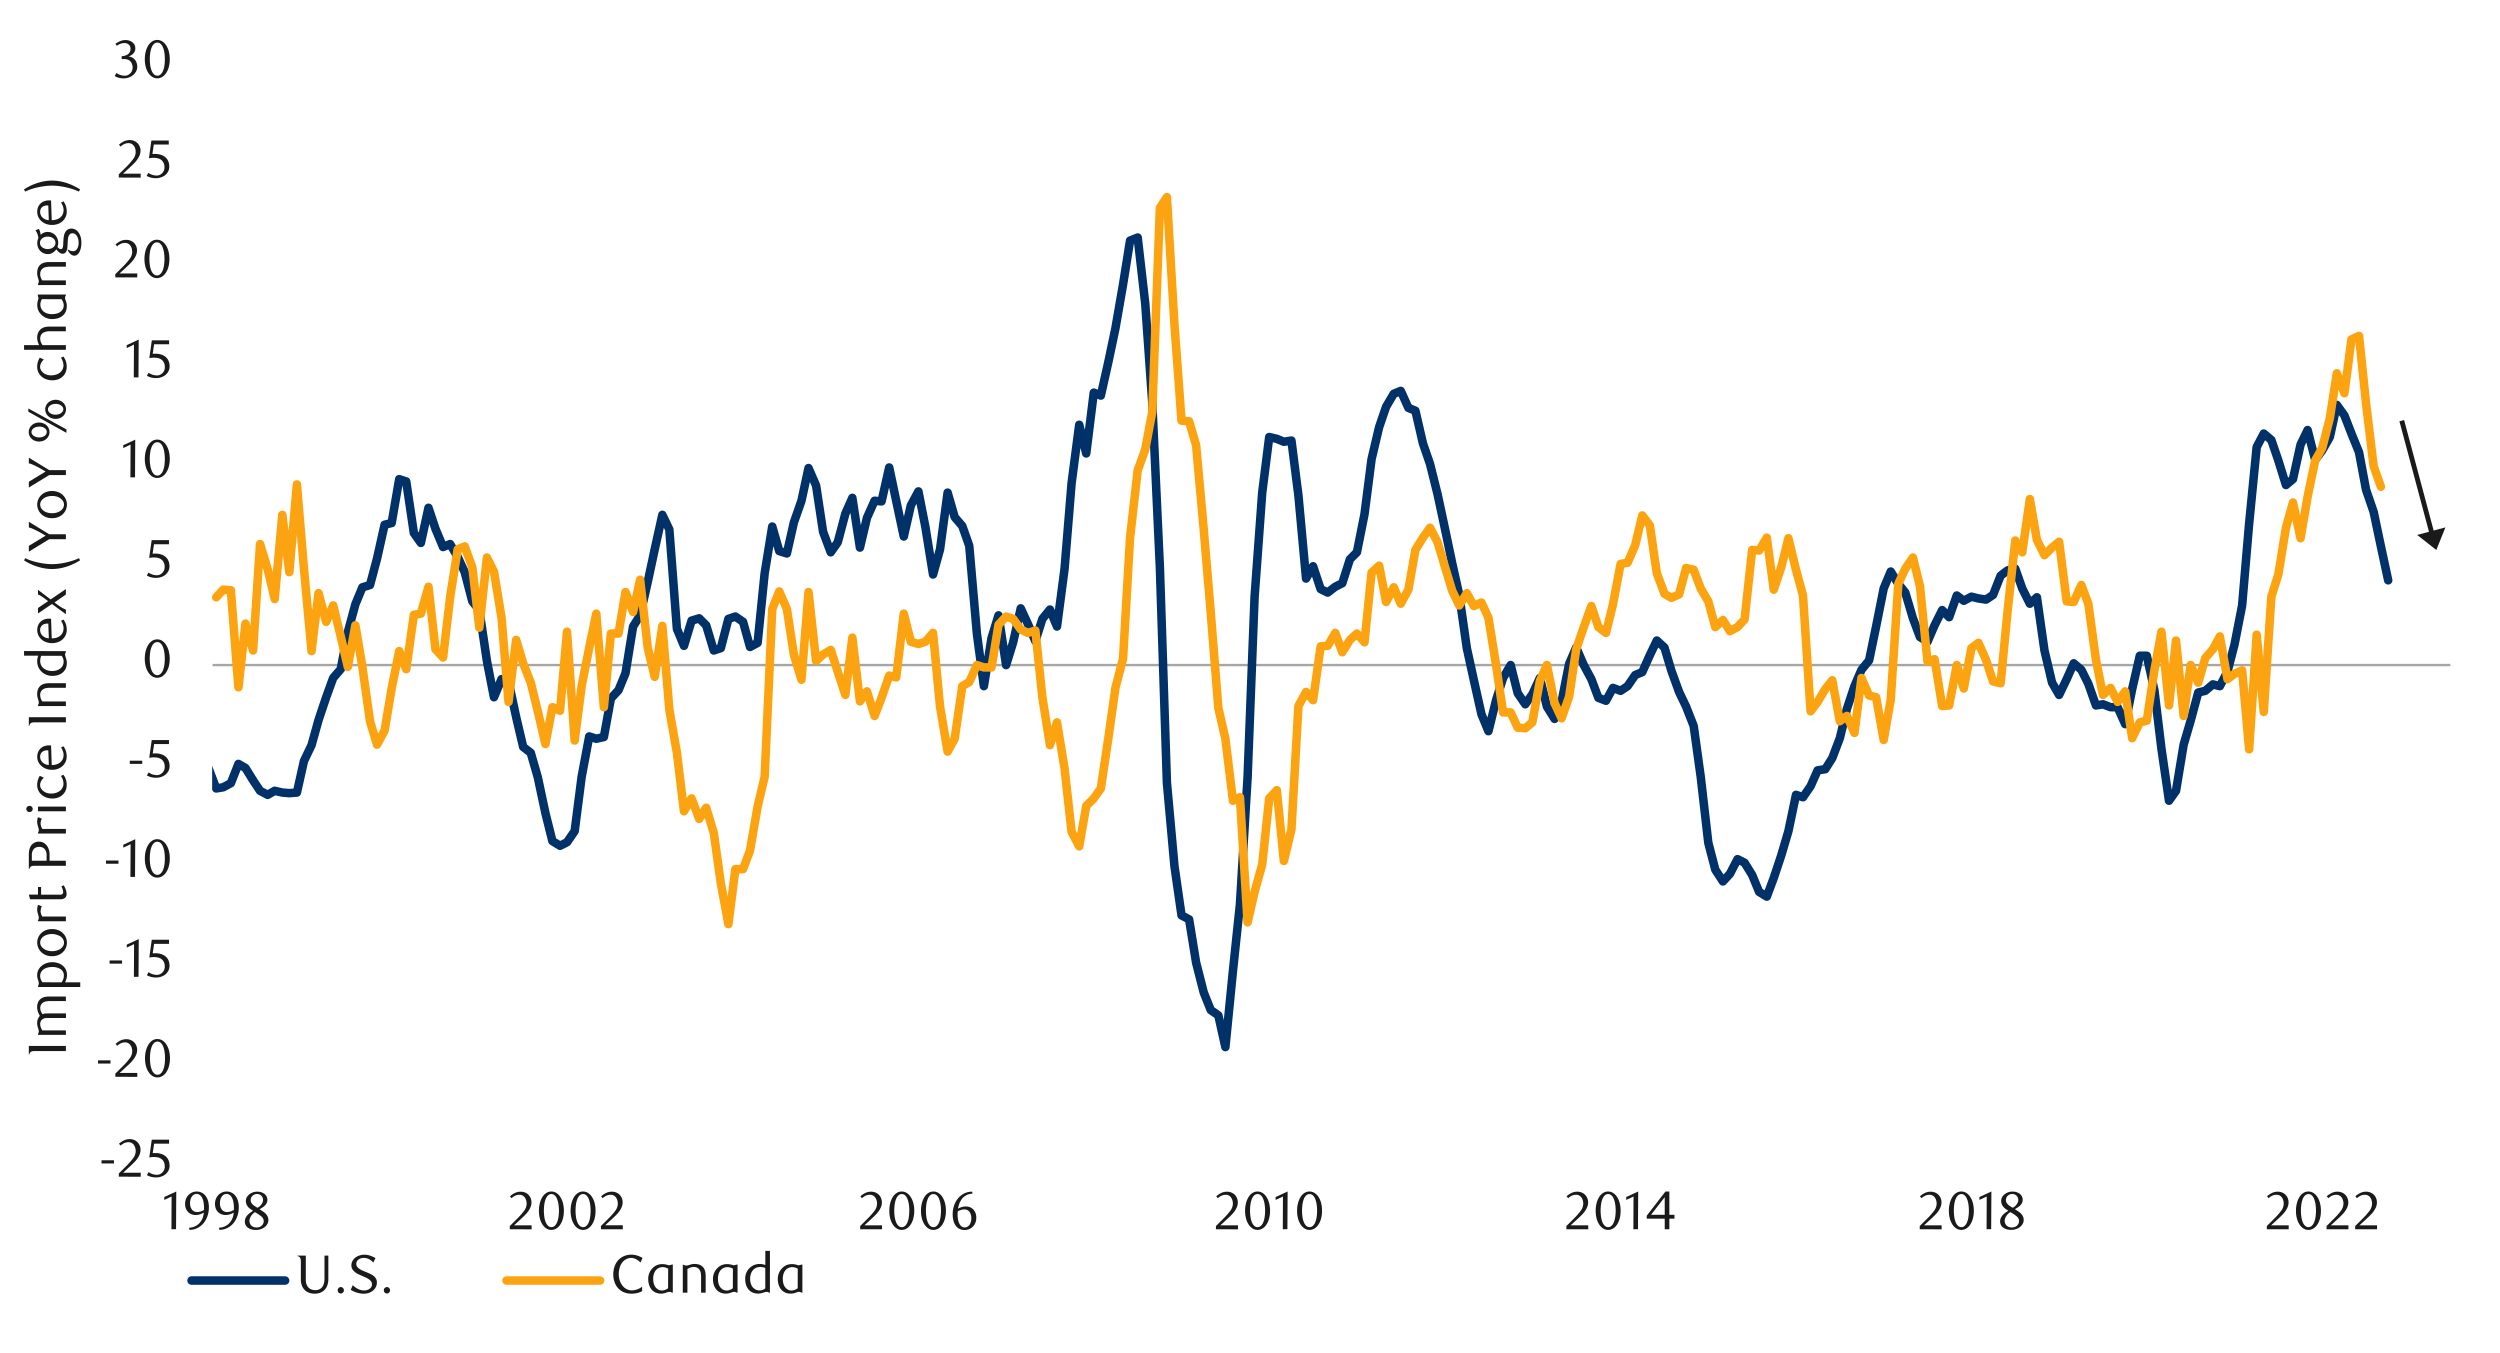 <svg id="Layer_1" data-name="Layer 1" xmlns="http://www.w3.org/2000/svg" xmlns:xlink="http://www.w3.org/1999/xlink" width="1460" height="790" viewBox="0 0 1460 790"><defs><style>.cls-1,.cls-2,.cls-4,.cls-5{fill:none;}.cls-2{stroke:#a6a6a6;stroke-width:1.42px;}.cls-2,.cls-4,.cls-5{stroke-linejoin:round;}.cls-3{clip-path:url(#clip-path);}.cls-4{stroke:#003168;}.cls-4,.cls-5{stroke-linecap:round;stroke-width:4.98px;}.cls-5{stroke:#fca311;}.cls-6{clip-path:url(#clip-path-3);}.cls-7{fill:#1a1a1a;}</style><clipPath id="clip-path"><rect class="cls-1" x="123.89" y="38.07" width="1309.1" height="643.98"/></clipPath><clipPath id="clip-path-3"><rect class="cls-1" x="9.38" y="22.76" width="1441.25" height="744.48"/></clipPath></defs><line class="cls-2" x1="124.13" y1="388.4" x2="1431" y2="388.4"/><g class="cls-3"><polyline class="cls-4" points="-608.32 423.6 -604.09 423.6 -599.63 423.6 -595.54 416.06 -591.11 416.06 -587 416.06 -582.57 373.4 -578.48 373.4 -574.02 373.4 -569.93 372.02 -565.48 372.02 -561.39 372.02 -556.96 387.05 -552.85 387.05 -548.42 387.05 -544.33 403.43 -539.87 403.43 -535.78 403.43 -531.36 435.86 -527.24 435.86 -522.81 435.86 -518.72 434.17 -514.27 434.17 -510.18 434.17 -505.75 414.01 -501.63 414.01 -497.21 414.01 -493.12 376.11 -488.66 376.11 -484.57 376.11 -480.12 396.27 -476.03 396.27 -471.6 396.27 -467.49 399.34 -463.06 399.34 -458.97 399.34 -454.51 374.75 -450.42 374.75 -446 374.75 -441.88 389.78 -437.45 389.78 -433.36 389.78 -428.91 298.27 -424.82 298.27 -420.39 298.27 -416.27 256.28 -411.84 256.28 -407.75 256.28 -403.31 276.08 -399.21 276.08 -394.77 276.08 -390.33 271.29 -386.24 271.29 -381.8 271.29 -377.7 306.11 -373.26 306.11 -369.16 306.11 -364.72 315.67 -360.63 315.67 -356.19 315.67 -352.09 342.66 -347.65 342.66 -343.55 342.66 -339.12 336.51 -335.02 311.92 -330.58 318.75 -326.48 323.54 -322.04 314.32 -317.95 306.11 -313.51 352.9 -309.41 366.21 -304.97 372.69 -300.87 351.2 -296.44 344.35 -292.34 341.65 -287.9 358.37 -283.8 370.32 -279.36 361.44 -275.26 374.41 -270.83 393.53 -266.73 406.17 -262.29 397.28 -258.19 388.4 -253.75 345.74 -249.66 309.53 -245.22 280.51 -241.12 291.11 -236.68 301.69 -232.58 331.72 -228.15 359.38 -224.05 355.63 -219.61 355.29 -215.51 352.56 -211.07 354.96 -206.98 358.71 -202.54 390.8 -198.44 427.01 -194 449.54 -189.9 437.92 -185.47 436.9 -181.37 424.61 -176.93 400.7 -172.83 402.08 -168.39 395.93 -164.29 388.4 -159.85 371 -155.76 356.99 -151.32 355.97 -147.22 355.97 -142.78 357.35 -138.69 369.99 -134.25 387.05 -130.15 384.65 -125.71 386.03 -121.27 378.5 -117.17 368.61 -112.74 369.62 -108.64 386.03 -104.2 398.33 -100.1 404.11 -95.67 405.49 -91.57 408.9 -87.13 407.89 -83.03 399.68 -78.59 398.33 -74.5 392.18 -70.06 396.95 -65.96 394.55 -61.52 388.4 -57.42 372.36 -52.98 354.96 -48.89 348.81 -44.45 354.96 -40.35 351.54 -35.91 337.87 -31.82 327.29 -27.38 323.54 -23.28 320.13 -18.84 315.33 -14.74 311.92 -10.3 311.58 -6.21 326.62 -1.77 341.65 2.33 350.16 6.77 345.06 10.87 358.71 15.3 363.47 19.4 357.69 23.84 358.71 27.94 369.62 32.38 368.61 36.48 369.99 40.91 388.4 45.01 396.61 49.45 394.21 53.55 389.44 57.99 376.81 62.08 365.19 66.52 369.99 70.62 371 75.06 376.81 79.16 386.03 83.59 406.84 87.69 430.42 92.13 422.89 96.23 410.26 100.67 412.65 104.76 415.05 109.2 427.35 113.3 431.77 117.74 435.19 121.84 448.83 126.28 460.45 130.37 459.77 134.81 457.38 139.25 446.13 143.35 448.5 147.79 455.69 151.87 461.83 156.33 464.2 160.42 461.83 164.87 462.85 168.96 463.19 173.39 462.85 177.51 444.41 181.93 435.19 186.02 420.52 190.48 407.18 194.57 395.93 198.99 390.8 203.11 369.28 207.54 352.9 211.63 343 216.08 341.65 220.17 326.28 224.6 306.45 228.72 305.44 233.14 279.83 237.23 281.19 241.69 311.25 245.78 317.06 250.23 296.55 254.32 308.85 258.75 319.45 262.87 317.73 267.29 325.23 271.38 334.12 275.84 351.2 279.93 356.31 284.36 386.03 288.47 407.18 292.9 396.61 296.99 397.96 301.44 418.8 305.53 436.2 309.96 439.64 314.08 453.97 318.51 474.81 322.6 491.19 327.05 493.93 331.14 491.87 335.6 485.38 339.68 453.63 344.11 430.08 348.23 431.43 352.66 430.42 356.75 407.89 361.2 403.09 365.29 393.19 369.72 365.87 373.83 359.38 378.26 339.93 382.35 320.81 386.81 300.67 390.89 309.19 395.32 367.25 399.44 377.15 403.87 362.46 408.32 361.1 412.41 365.19 416.84 379.88 420.96 378.5 425.38 361.44 429.47 360.06 433.93 363.13 438.02 377.83 442.44 375.43 446.56 334.79 450.99 307.5 455.08 321.82 459.53 323.2 463.62 305.1 468.05 292.46 472.17 273.35 476.6 283.58 480.68 310.57 485.14 322.53 489.23 316.72 493.68 299.97 497.77 290.75 502.2 319.79 506.32 302.36 510.75 292.46 514.83 292.8 519.29 273.01 523.38 292.46 527.81 313.31 531.92 295.2 536.35 286.99 540.44 307.83 544.89 335.5 548.98 320.81 553.41 287.7 557.53 302.02 561.96 307.16 566.04 318.75 570.5 369.99 574.59 400.7 579.04 372.69 583.13 359.38 587.56 388.4 591.68 375.09 596.11 355.29 600.2 364.18 604.65 374.41 608.74 361.44 613.17 355.97 617.28 365.87 621.71 332.09 625.8 282.23 630.26 248.08 634.35 264.8 638.77 229.3 642.89 231.02 647.32 211.19 651.41 191.73 655.86 166.13 659.95 140.52 664.41 138.72 668.83 177.41 672.92 235.11 677.38 331.72 681.47 457.04 685.89 505.88 690.01 534.56 694.44 536.93 698.53 562.2 702.98 579.63 707.07 589.86 711.5 592.94 715.62 611.49 720.04 566.99 724.13 528.08 728.59 453.97 732.68 348.47 737.13 287.7 741.22 255.24 745.65 256.28 749.77 257.98 754.2 257.3 758.28 289.39 762.74 337.87 766.83 330.7 771.26 344.01 775.37 346.07 779.8 342.66 783.89 340.6 788.35 326.62 792.43 322.53 796.86 300.33 800.98 268.21 805.41 249.43 809.5 237.5 813.95 229.97 818.04 228.28 822.5 238.18 826.59 239.87 831.01 258.99 835.13 270.95 839.56 288.71 843.65 307.83 848.1 329.01 852.19 347.43 856.62 378.5 860.74 397.28 865.16 417.08 869.25 427.01 873.71 408.9 877.8 395.93 882.22 388.4 886.34 404.81 890.77 411.3 894.86 405.49 899.31 395.93 903.4 412.65 907.86 419.82 911.95 409.92 916.37 387.72 920.49 378.17 924.92 388.4 929.35 396.61 933.46 407.52 937.89 409.24 941.98 401.74 946.43 403.43 950.52 400.7 954.95 394.21 959.07 392.52 963.5 382.62 967.59 374.08 972.04 378.17 976.13 391.81 980.59 404.11 984.67 412.65 989.1 423.93 993.22 453.63 997.65 492.2 1001.74 507.91 1006.19 514.74 1010.28 510.31 1014.71 501.76 1018.82 503.82 1023.25 510.99 1027.34 520.88 1031.8 523.62 1035.88 512.71 1040.31 499.37 1044.43 485.38 1048.86 464.2 1052.95 465.58 1057.4 459.1 1061.49 449.88 1065.95 449.2 1070.04 442.71 1074.46 431.1 1078.58 414.01 1083.01 400.7 1087.1 391.14 1091.55 385.69 1095.64 365.87 1100.07 343.68 1104.19 333.78 1108.61 340.94 1112.7 346.07 1117.16 361.1 1121.25 372.02 1125.67 374.75 1129.79 365.19 1134.22 356.31 1138.31 360.43 1142.76 347.79 1146.85 350.84 1151.31 348.47 1155.4 349.49 1159.82 350.16 1163.94 347.43 1168.37 336.18 1172.46 333.1 1176.91 332.09 1181 343.68 1185.43 352.56 1189.55 348.81 1193.97 379.88 1198.4 398.67 1202.52 405.83 1206.95 396.61 1211.04 387.39 1215.49 391.14 1219.58 399.34 1224.04 411.98 1228.13 411.3 1232.55 412.99 1236.67 412.99 1241.1 422.89 1245.19 402.42 1249.64 382.96 1253.73 382.96 1258.16 403.09 1262.28 437.24 1266.7 467.62 1270.79 461.83 1275.25 434.85 1279.34 420.86 1283.76 404.45 1287.88 403.43 1292.31 399.68 1296.4 400.7 1300.85 392.18 1304.94 376.47 1309.4 353.57 1313.49 305.77 1317.91 261.05 1322.03 253.21 1326.46 256.96 1330.55 268.92 1335 283.24 1339.09 279.83 1343.52 259.7 1347.64 251.15 1352.06 268.55 1356.15 263.11 1360.61 255.24 1364.7 236.46 1369.13 242.61 1373.24 253.21 1377.67 264.12 1381.76 285.98 1386.21 298.95 1390.3 318.41 1394.7 338.91"/></g><g class="cls-3"><polyline class="cls-5" points="126.27 348.81 130.37 344.35 134.81 344.72 139.25 401.37 143.35 364.18 147.79 379.88 151.87 317.73 156.33 332.42 160.42 349.82 164.87 300.67 168.96 334.12 173.39 282.9 177.51 332.09 181.93 380.22 186.02 346.41 190.48 363.13 194.57 353.57 198.99 371.68 203.11 389.44 207.54 365.19 211.63 389.44 216.08 421.2 220.17 434.85 224.6 426.64 228.72 402.08 233.14 380.22 237.23 390.8 241.69 359.05 245.78 358.37 250.23 342.66 254.32 379.18 258.75 383.97 262.87 348.81 267.29 320.81 271.38 319.09 275.84 331.38 279.93 366.55 284.36 325.6 288.47 333.78 292.9 360.76 296.99 409.92 301.44 373.74 305.53 387.39 309.96 398.67 314.08 415.39 318.51 434.51 322.6 412.99 327.05 415.05 331.14 368.94 335.6 432.45 339.68 400.7 344.11 378.17 348.23 358.37 352.66 412.99 356.75 369.99 361.2 369.99 365.29 345.74 369.72 357.35 373.83 338.57 378.26 378.17 382.35 395.25 386.81 365.53 390.89 414.37 395.32 439.64 399.44 473.76 403.87 466.26 408.32 478.22 412.41 471.73 416.84 486.4 420.96 515.78 425.38 539.69 429.47 507.57 433.93 507.57 438.02 496.66 442.44 471.06 446.56 453.63 450.99 355.63 455.08 345.4 459.53 355.63 463.62 382.25 468.05 396.95 472.17 345.74 476.6 386.03 480.68 382.25 485.14 379.55 489.23 392.18 493.68 405.83 497.77 372.36 502.2 409.58 506.32 403.77 510.75 418.12 514.83 407.52 519.29 394.55 523.38 395.59 527.81 358.37 531.92 374.75 536.35 376.11 540.44 374.75 544.89 369.62 548.98 412.65 553.41 438.94 557.53 431.43 561.96 400.7 566.04 398.33 570.5 388.4 574.59 389.78 579.04 389.78 583.13 364.85 587.56 360.06 591.68 361.44 596.11 367.59 600.2 369.62 604.65 368.27 608.74 407.18 613.17 435.19 617.28 421.88 621.71 448.83 625.8 485.72 630.26 494.26 634.35 470.69 638.77 466.26 642.89 460.45 647.32 430.76 651.41 401.74 655.86 384.65 659.95 313.98 664.41 274.7 668.83 262.43 672.92 240.58 677.38 121.4 681.47 115.14 685.89 189.7 690.01 245.68 694.44 246.02 698.53 260.04 702.98 309.19 707.07 357.69 711.5 413.33 715.62 431.43 720.04 467.62 724.13 465.58 728.59 538.65 732.68 520.88 737.13 504.84 741.22 466.26 745.65 461.47 749.77 502.81 754.2 484.37 758.28 412.31 762.74 404.11 766.83 408.9 771.26 377.49 775.37 377.15 779.8 369.62 783.89 380.9 788.35 373.74 792.43 369.99 796.86 375.09 800.98 334.45 805.41 330.37 809.5 351.54 813.95 343 818.04 352.56 822.5 344.35 826.59 321.14 831.01 313.98 835.13 308.17 839.56 316.72 843.65 330.37 848.1 345.06 852.19 353.57 856.62 346.41 860.74 353.91 865.16 351.88 869.25 360.76 873.71 388.4 877.8 416.06 882.22 416.06 886.34 424.95 890.77 425.29 894.86 421.88 899.31 397.62 903.4 388.4 907.86 410.6 911.95 419.48 916.37 406.84 920.49 379.18 924.92 366.21 929.35 353.91 933.46 366.21 937.89 369.62 941.98 352.9 946.43 329.35 950.52 328.64 954.95 318.41 959.07 301.01 963.5 306.82 967.59 334.79 972.04 346.75 976.13 349.15 980.59 347.09 984.67 331.72 989.1 332.76 993.22 343.68 997.65 351.2 1001.74 366.21 1006.19 362.12 1010.28 368.61 1014.71 366.21 1018.82 361.78 1023.25 321.14 1027.34 321.48 1031.8 313.98 1035.88 344.35 1040.31 331.04 1044.43 314.32 1048.86 332.76 1052.95 347.79 1057.4 415.39 1061.49 409.92 1065.95 402.42 1070.04 397.28 1074.46 421.2 1078.58 418.12 1083.01 428.02 1087.1 395.93 1091.55 406.17 1095.64 407.18 1100.07 432.11 1104.19 408.56 1108.61 340.94 1112.7 332.09 1117.16 325.6 1121.25 342.32 1125.67 386.37 1129.79 384.99 1134.22 412.31 1138.31 411.98 1142.76 388.4 1146.85 402.08 1151.31 378.5 1155.4 375.43 1159.82 385.33 1163.94 397.96 1168.37 399 1172.46 356.65 1176.91 315.67 1181 322.53 1185.43 291.45 1189.55 315.33 1193.97 324.22 1198.4 319.79 1202.52 316.38 1206.95 351.2 1211.04 351.54 1215.49 341.65 1219.58 352.56 1224.04 385.33 1228.13 405.83 1232.55 401.74 1236.67 409.92 1241.1 403.77 1245.19 431.1 1249.64 421.88 1253.73 420.86 1258.16 391.48 1262.28 368.94 1266.7 411.98 1270.79 374.08 1275.25 418.12 1279.34 388.4 1283.76 398.67 1287.88 384.31 1292.31 379.18 1296.4 371.68 1300.85 396.61 1304.94 393.53 1309.4 391.48 1313.49 437.58 1317.91 370.66 1322.03 415.73 1326.46 348.47 1330.55 335.5 1335 308.17 1339.09 293.48 1343.52 314.32 1347.64 290.07 1352.06 268.92 1356.15 261.73 1360.61 244.33 1364.7 218.02 1369.13 229.63 1373.24 198.22 1377.67 196.19 1381.76 235.44 1386.21 272.33 1390.44 284.26"/></g><g class="cls-6"><path class="cls-7" d="M59.28,679.46V677.6h7.28v1.86Z"/><path class="cls-7" d="M69.39,687.18V685.3l4.14-4.12a39.24,39.24,0,0,0,4.16-4.69,7.09,7.09,0,0,0,1.56-4.2,6.92,6.92,0,0,0-.3-2.08,5.55,5.55,0,0,0-.83-1.67,3.86,3.86,0,0,0-1.31-1.1,3.78,3.78,0,0,0-1.74-.39,5.79,5.79,0,0,0-2.54.55,7.82,7.82,0,0,0-2.11,1.46l-.91-1.13a12.14,12.14,0,0,1,3-2,7.74,7.74,0,0,1,3.33-.68,6.45,6.45,0,0,1,2.41.45,5.9,5.9,0,0,1,2,1.29,6,6,0,0,1,1.34,2,6.52,6.52,0,0,1,.48,2.53,6.91,6.91,0,0,1-.55,2.74,12,12,0,0,1-1.35,2.43,17.4,17.4,0,0,1-1.69,2q-.9.93-1.62,1.59l-5,4.61H82.2v2.32Z"/><path class="cls-7" d="M98.75,667.9H90l-.82,5.49.69,0,.69,0a10.73,10.73,0,0,1,4.13.69,7.18,7.18,0,0,1,2.61,1.76,6.13,6.13,0,0,1,1.35,2.37,8.8,8.8,0,0,1,.39,2.53,6.18,6.18,0,0,1-.64,2.84,6.78,6.78,0,0,1-1.73,2.17,7.74,7.74,0,0,1-2.51,1.38,9.07,9.07,0,0,1-3,.49,12.3,12.3,0,0,1-2.56-.27,11.12,11.12,0,0,1-2.81-1.08l1-1.79a8.25,8.25,0,0,0,4.87,1.6,4.32,4.32,0,0,0,1.68-.35,4.58,4.58,0,0,0,1.48-1,4.76,4.76,0,0,0,1-1.51,4.55,4.55,0,0,0,.4-1.94,6,6,0,0,0-.57-2.78,4.67,4.67,0,0,0-1.46-1.72,5.64,5.64,0,0,0-2-.86,11,11,0,0,0-2.28-.23,13.69,13.69,0,0,0-1.43.07c-.47.06-.9.11-1.3.18l1.45-10.37H98.75Z"/></g><g class="cls-6"><path class="cls-7" d="M57.24,621.11v-1.86h7.29v1.86Z"/><path class="cls-7" d="M67.36,628.83V627l4.14-4.12a39.24,39.24,0,0,0,4.16-4.69A7.06,7.06,0,0,0,77.22,614a6.94,6.94,0,0,0-.3-2.09,5.5,5.5,0,0,0-.83-1.66,3.73,3.73,0,0,0-3-1.5,5.94,5.94,0,0,0-2.54.55,8,8,0,0,0-2.11,1.46l-.91-1.13a12.42,12.42,0,0,1,3-2.05,7.88,7.88,0,0,1,3.32-.68,6.28,6.28,0,0,1,2.42.46,5.88,5.88,0,0,1,2,1.28,6,6,0,0,1,1.34,2,6.43,6.43,0,0,1,.48,2.52,6.88,6.88,0,0,1-.55,2.74,12,12,0,0,1-1.35,2.43,17.52,17.52,0,0,1-1.69,2.06c-.6.61-1.14,1.14-1.62,1.58l-5,4.61h10.3v2.32Z"/><path class="cls-7" d="M99.26,618.05a17.1,17.1,0,0,1-.55,4.49,11.8,11.8,0,0,1-1.53,3.54,7.4,7.4,0,0,1-2.32,2.31,5.47,5.47,0,0,1-2.93.82,5.29,5.29,0,0,1-2.88-.83,7.76,7.76,0,0,1-2.29-2.31,11.87,11.87,0,0,1-1.52-3.53,17,17,0,0,1-.55-4.46,17.47,17.47,0,0,1,.55-4.53,12.93,12.93,0,0,1,1.5-3.59A7.43,7.43,0,0,1,89,607.62a5.4,5.4,0,0,1,2.9-.83,5.48,5.48,0,0,1,2.93.83A7.73,7.73,0,0,1,97.18,610a12.1,12.1,0,0,1,1.53,3.57A17.39,17.39,0,0,1,99.26,618.05Zm-2.89,0a24.57,24.57,0,0,0-.28-3.86,14.14,14.14,0,0,0-.83-3.11,5.71,5.71,0,0,0-1.37-2.06,2.88,2.88,0,0,0-3.83,0,5.88,5.88,0,0,0-1.37,2.05,13.61,13.61,0,0,0-.83,3.07,26.61,26.61,0,0,0,0,7.7,12.82,12.82,0,0,0,.85,3.08,6.09,6.09,0,0,0,1.38,2,2.74,2.74,0,0,0,1.89.73,2.8,2.8,0,0,0,1.9-.73,5.81,5.81,0,0,0,1.38-2,13.76,13.76,0,0,0,.83-3.07A23.8,23.8,0,0,0,96.37,618.09Z"/></g><g class="cls-6"><path class="cls-7" d="M64,562.76v-1.85h7.28v1.85Z"/><path class="cls-7" d="M78.2,570.49l.1-19.13-4.27,2v-1.7l7-3.23-.13,22Z"/><path class="cls-7" d="M98.71,551.21H90l-.82,5.49.69,0,.69,0a10.73,10.73,0,0,1,4.13.69,7.18,7.18,0,0,1,2.61,1.76,6.13,6.13,0,0,1,1.35,2.37A8.8,8.8,0,0,1,99,564a6.18,6.18,0,0,1-.64,2.84A6.78,6.78,0,0,1,96.65,569a8.14,8.14,0,0,1-2.51,1.38,9.34,9.34,0,0,1-3,.49,12.3,12.3,0,0,1-2.56-.27,11.12,11.12,0,0,1-2.81-1.08l1-1.79a8.32,8.32,0,0,0,4.87,1.6,4.32,4.32,0,0,0,1.68-.35,4.58,4.58,0,0,0,1.48-1,4.85,4.85,0,0,0,1.43-3.46,6,6,0,0,0-.57-2.78,4.72,4.72,0,0,0-1.46-1.71,5.47,5.47,0,0,0-2-.86,11.11,11.11,0,0,0-2.28-.24,13.55,13.55,0,0,0-1.43.08c-.47.05-.9.11-1.3.18l1.44-10.37H98.71Z"/></g><g class="cls-6"><path class="cls-7" d="M61.91,504.42v-1.86H69.2v1.86Z"/><path class="cls-7" d="M76.17,512.14l.1-19.12-4.28,2v-1.7l7-3.23-.13,22Z"/><path class="cls-7" d="M99.16,501.35a17.12,17.12,0,0,1-.55,4.5,12.19,12.19,0,0,1-1.54,3.54,7.3,7.3,0,0,1-2.32,2.31,5.41,5.41,0,0,1-2.92.82,5.34,5.34,0,0,1-2.89-.83,7.68,7.68,0,0,1-2.29-2.32,12.34,12.34,0,0,1-1.52-3.52,17.42,17.42,0,0,1-.54-4.46,17.92,17.92,0,0,1,.54-4.53,12.81,12.81,0,0,1,1.51-3.59,7.43,7.43,0,0,1,2.29-2.34,5.52,5.52,0,0,1,5.82,0,7.62,7.62,0,0,1,2.32,2.34,12.38,12.38,0,0,1,1.54,3.57A17.31,17.31,0,0,1,99.16,501.35Zm-2.89,0a25.84,25.84,0,0,0-.28-3.86,13.59,13.59,0,0,0-.84-3.11,5.69,5.69,0,0,0-1.36-2.06,2.8,2.8,0,0,0-1.92-.74,2.76,2.76,0,0,0-1.91.74,5.79,5.79,0,0,0-1.37,2,13.33,13.33,0,0,0-.83,3.08,26.61,26.61,0,0,0,0,7.7,12.73,12.73,0,0,0,.85,3.07,5.63,5.63,0,0,0,1.38,2,2.68,2.68,0,0,0,1.88.74,2.74,2.74,0,0,0,1.9-.74,5.39,5.39,0,0,0,1.38-2A13.27,13.27,0,0,0,96,505.2,25,25,0,0,0,96.27,501.4Z"/></g><g class="cls-6"><path class="cls-7" d="M75.79,446.1v-1.85h7.28v1.85Z"/><path class="cls-7" d="M98.68,434.54H90l-.81,5.5.69-.05h.69a10.76,10.76,0,0,1,4.13.69,7,7,0,0,1,2.6,1.76,6.13,6.13,0,0,1,1.35,2.37,8.81,8.81,0,0,1,.4,2.52,6.23,6.23,0,0,1-.65,2.85,6.61,6.61,0,0,1-1.73,2.16,7.74,7.74,0,0,1-2.51,1.38,9.07,9.07,0,0,1-3,.49,13,13,0,0,1-2.56-.26,11,11,0,0,1-2.81-1.09l1-1.79a8.22,8.22,0,0,0,4.86,1.6,4.31,4.31,0,0,0,1.68-.34,4.61,4.61,0,0,0,1.48-1,4.9,4.9,0,0,0,1-1.5,4.78,4.78,0,0,0,.39-1.95,6,6,0,0,0-.57-2.78,4.62,4.62,0,0,0-1.46-1.71,5.18,5.18,0,0,0-2-.86,11,11,0,0,0-2.27-.24,13.41,13.41,0,0,0-1.43.08c-.47.05-.91.11-1.31.17l1.45-10.36H98.68Z"/></g><g class="cls-6"><path class="cls-7" d="M99.12,384.69a17.57,17.57,0,0,1-.54,4.5A12.19,12.19,0,0,1,97,392.73,7.62,7.62,0,0,1,94.72,395a5.53,5.53,0,0,1-2.93.81,5.25,5.25,0,0,1-2.88-.83,7.53,7.53,0,0,1-2.29-2.31,12.19,12.19,0,0,1-1.52-3.52,17.43,17.43,0,0,1-.55-4.47,18,18,0,0,1,.55-4.53,12.87,12.87,0,0,1,1.51-3.58,7.1,7.1,0,0,1,2.28-2.34,5.48,5.48,0,0,1,5.83,0A7.51,7.51,0,0,1,97,376.61a12.38,12.38,0,0,1,1.54,3.57A17.76,17.76,0,0,1,99.12,384.69Zm-2.89.05a24.57,24.57,0,0,0-.28-3.86,13.47,13.47,0,0,0-.83-3.11,5.62,5.62,0,0,0-1.37-2.06,2.76,2.76,0,0,0-1.91-.74,2.8,2.8,0,0,0-1.92.74,5.6,5.6,0,0,0-1.36,2,13.31,13.31,0,0,0-.84,3.08,26.54,26.54,0,0,0,0,7.69,13.16,13.16,0,0,0,.85,3.08,5.89,5.89,0,0,0,1.38,2,2.76,2.76,0,0,0,1.89.74,2.81,2.81,0,0,0,1.9-.74,5.63,5.63,0,0,0,1.38-2,13.29,13.29,0,0,0,.83-3.06A23.8,23.8,0,0,0,96.23,384.74Z"/></g><g class="cls-6"><path class="cls-7" d="M98.67,317.85H89.94l-.82,5.5.69-.05.69,0a10.73,10.73,0,0,1,4.13.69,7.3,7.3,0,0,1,2.61,1.76,6.13,6.13,0,0,1,1.35,2.37,8.8,8.8,0,0,1,.39,2.53,6.15,6.15,0,0,1-.64,2.84,6.78,6.78,0,0,1-1.73,2.17A7.74,7.74,0,0,1,94.1,337a9.07,9.07,0,0,1-3,.49,12.3,12.3,0,0,1-2.56-.27,11.12,11.12,0,0,1-2.81-1.08l1-1.79a8.25,8.25,0,0,0,4.87,1.6,4.15,4.15,0,0,0,1.68-.35,4.42,4.42,0,0,0,1.48-1,4.76,4.76,0,0,0,1-1.51,4.55,4.55,0,0,0,.4-1.94,6,6,0,0,0-.57-2.78,4.72,4.72,0,0,0-1.46-1.71,5.49,5.49,0,0,0-2-.87,11.76,11.76,0,0,0-2.28-.23,11.43,11.43,0,0,0-1.43.08c-.47.05-.9.11-1.3.17l1.45-10.36H98.67Z"/></g><g class="cls-6"><path class="cls-7" d="M76.16,278.79l.09-19.13-4.27,2V260l7-3.24-.12,22Z"/><path class="cls-7" d="M99.15,268a17.61,17.61,0,0,1-.55,4.5A12,12,0,0,1,97.06,276a7.54,7.54,0,0,1-2.32,2.32,5.53,5.53,0,0,1-2.93.81,5.25,5.25,0,0,1-2.88-.83A7.76,7.76,0,0,1,86.64,276a12.19,12.19,0,0,1-1.52-3.52,17.49,17.49,0,0,1-.55-4.47,18,18,0,0,1,.55-4.53,12.74,12.74,0,0,1,1.51-3.58,7.34,7.34,0,0,1,2.28-2.35,5.53,5.53,0,0,1,5.83,0,7.66,7.66,0,0,1,2.32,2.35,12.14,12.14,0,0,1,1.54,3.57A17.69,17.69,0,0,1,99.15,268Zm-2.89.05a24.66,24.66,0,0,0-.29-3.87,13.11,13.11,0,0,0-.83-3.11A5.78,5.78,0,0,0,93.78,259a2.86,2.86,0,0,0-3.84,0,5.6,5.6,0,0,0-1.36,2,12.72,12.72,0,0,0-.83,3.08,25.63,25.63,0,0,0,0,7.69,12.83,12.83,0,0,0,.84,3.08A5.77,5.77,0,0,0,90,277a2.72,2.72,0,0,0,1.88.74,2.81,2.81,0,0,0,1.9-.74,5.63,5.63,0,0,0,1.38-2,12.8,12.8,0,0,0,.83-3.06A23.84,23.84,0,0,0,96.26,268.05Z"/></g><g class="cls-6"><path class="cls-7" d="M78.13,220.39l.1-19.17L74,203.27v-1.7l7-3.25-.13,22.07Z"/><path class="cls-7" d="M98.75,201.06H90l-.82,5.51.69,0h.69a10.78,10.78,0,0,1,4.14.69A7.18,7.18,0,0,1,97.31,209a6.4,6.4,0,0,1,1.36,2.38,8.8,8.8,0,0,1,.39,2.53,6.22,6.22,0,0,1-.64,2.85,6.81,6.81,0,0,1-1.74,2.17,8,8,0,0,1-2.51,1.39,9.44,9.44,0,0,1-3,.48,13,13,0,0,1-2.56-.26,10.87,10.87,0,0,1-2.82-1.09l1-1.79a8.25,8.25,0,0,0,4.87,1.6,4.4,4.4,0,0,0,1.69-.34,4.68,4.68,0,0,0,2.51-2.49,4.63,4.63,0,0,0,.4-1.95,6,6,0,0,0-.57-2.79,4.72,4.72,0,0,0-1.46-1.71,5.46,5.46,0,0,0-2-.87,11,11,0,0,0-2.28-.23,13.56,13.56,0,0,0-1.43.07c-.47.06-.91.11-1.31.18l1.45-10.39H98.75Z"/></g><g class="cls-6"><path class="cls-7" d="M67.34,162v-1.88L71.49,156a40.15,40.15,0,0,0,4.16-4.69,7.07,7.07,0,0,0,1.55-4.19,7.28,7.28,0,0,0-.29-2.09,5.35,5.35,0,0,0-.84-1.67,3.82,3.82,0,0,0-1.3-1.1,3.78,3.78,0,0,0-1.74-.39,5.87,5.87,0,0,0-2.55.55,7.92,7.92,0,0,0-2.1,1.46l-.91-1.13a12.1,12.1,0,0,1,3-2,7.81,7.81,0,0,1,3.33-.68,6.47,6.47,0,0,1,2.42.45,6.11,6.11,0,0,1,2,1.29,6,6,0,0,1,1.33,2A6.34,6.34,0,0,1,80,146.3a6.91,6.91,0,0,1-.55,2.74,13,13,0,0,1-1.35,2.43,16.53,16.53,0,0,1-1.7,2.05c-.59.62-1.13,1.15-1.61,1.59l-5,4.61H80.16V162Z"/><path class="cls-7" d="M98.93,151.25a17.57,17.57,0,0,1-.54,4.5,12.19,12.19,0,0,1-1.54,3.54,7.62,7.62,0,0,1-2.32,2.31,5.53,5.53,0,0,1-2.93.82,5.26,5.26,0,0,1-2.88-.84,7.53,7.53,0,0,1-2.29-2.31,12.07,12.07,0,0,1-1.52-3.52,17.43,17.43,0,0,1-.55-4.47,17.88,17.88,0,0,1,.55-4.52,12.81,12.81,0,0,1,1.51-3.59,7.3,7.3,0,0,1,2.28-2.34,5.53,5.53,0,0,1,5.83,0,7.62,7.62,0,0,1,2.32,2.34,12.38,12.38,0,0,1,1.54,3.57A17.76,17.76,0,0,1,98.93,151.25Zm-2.88.05a24.53,24.53,0,0,0-.29-3.86,13.47,13.47,0,0,0-.83-3.11,5.62,5.62,0,0,0-1.37-2.06,2.76,2.76,0,0,0-1.91-.74,2.8,2.8,0,0,0-1.92.74,5.6,5.6,0,0,0-1.36,2,12.85,12.85,0,0,0-.83,3.08,25.63,25.63,0,0,0,0,7.69,12.7,12.7,0,0,0,.84,3.08,5.77,5.77,0,0,0,1.39,2,2.68,2.68,0,0,0,1.88.74,2.76,2.76,0,0,0,1.9-.74,5.63,5.63,0,0,0,1.38-2,13.29,13.29,0,0,0,.83-3.06A23.75,23.75,0,0,0,96.05,151.3Z"/></g><g class="cls-6"><path class="cls-7" d="M69.37,103.69v-1.88l4.15-4.11A40.15,40.15,0,0,0,77.68,93a6.78,6.78,0,0,0,1.26-6.28,5.29,5.29,0,0,0-.84-1.66A3.72,3.72,0,0,0,76.8,84a3.78,3.78,0,0,0-1.74-.4,6,6,0,0,0-2.55.55,8,8,0,0,0-2.1,1.47l-.91-1.14a12.58,12.58,0,0,1,3-2,8,8,0,0,1,3.33-.68,6.28,6.28,0,0,1,2.42.46,5.89,5.89,0,0,1,3.31,3.26A6.26,6.26,0,0,1,82.06,88a7,7,0,0,1-.55,2.75,12.18,12.18,0,0,1-1.35,2.42,17.52,17.52,0,0,1-1.69,2.06c-.6.62-1.14,1.14-1.62,1.58l-5,4.61h10.3v2.32Z"/><path class="cls-7" d="M98.55,84.41H89.82L89,89.91l.69,0h.69a10.73,10.73,0,0,1,4.13.69,7.05,7.05,0,0,1,2.61,1.76,6.13,6.13,0,0,1,1.35,2.37,8.79,8.79,0,0,1,.39,2.52,6.22,6.22,0,0,1-.64,2.85,6.74,6.74,0,0,1-1.73,2.16A7.74,7.74,0,0,1,94,103.58a9.07,9.07,0,0,1-3,.49,12.3,12.3,0,0,1-2.56-.27,10.41,10.41,0,0,1-2.81-1.08l1-1.79a8.25,8.25,0,0,0,4.87,1.6,4.31,4.31,0,0,0,1.68-.34,4.61,4.61,0,0,0,1.48-1,4.71,4.71,0,0,0,1-1.5,4.79,4.79,0,0,0,.4-1.95A6,6,0,0,0,95.47,95,4.72,4.72,0,0,0,94,93.27a5.31,5.31,0,0,0-2-.86,11.11,11.11,0,0,0-2.28-.24,13.55,13.55,0,0,0-1.43.08c-.47,0-.9.11-1.3.17L88.4,82.06H98.55Z"/></g><g class="cls-6"><path class="cls-7" d="M75.06,33a5.5,5.5,0,0,1,2.1.58,5.37,5.37,0,0,1,1.62,1.29,6,6,0,0,1,1,1.84,6.58,6.58,0,0,1,.38,2.26,5.6,5.6,0,0,1-.66,2.68,7.35,7.35,0,0,1-1.76,2.17,8.24,8.24,0,0,1-2.54,1.45,9,9,0,0,1-3,.51,12.56,12.56,0,0,1-2.46-.26,9.87,9.87,0,0,1-2.75-1.09L68,42.61a8.38,8.38,0,0,0,4.9,1.6,4.34,4.34,0,0,0,1.7-.34,4.87,4.87,0,0,0,1.46-1,4.51,4.51,0,0,0,1-1.47,4.83,4.83,0,0,0,.38-1.94,5.73,5.73,0,0,0-.38-2.15,4.51,4.51,0,0,0-1-1.55,4,4,0,0,0-1.5-.94,5.3,5.3,0,0,0-1.83-.32H71.07V32.78a6.28,6.28,0,0,0,3.71-1.16,3.78,3.78,0,0,0,1.44-3.2,3,3,0,0,0-1-2.36,3.6,3.6,0,0,0-2.46-.91,6.74,6.74,0,0,0-2.33.39,11.2,11.2,0,0,0-2.26,1.21l-.75-1.19A14.56,14.56,0,0,1,70.25,24a7.82,7.82,0,0,1,3-.6,7.18,7.18,0,0,1,2.34.36,5.79,5.79,0,0,1,1.82,1,4.39,4.39,0,0,1,1.62,3.46,4.31,4.31,0,0,1-.32,1.69,4.66,4.66,0,0,1-.84,1.35,5.22,5.22,0,0,1-1.26,1A9.45,9.45,0,0,1,75.06,33Z"/><path class="cls-7" d="M99.15,34.59a17.67,17.67,0,0,1-.55,4.5,12,12,0,0,1-1.54,3.53,7.54,7.54,0,0,1-2.32,2.32,5.53,5.53,0,0,1-2.93.81,5.25,5.25,0,0,1-2.88-.83,7.76,7.76,0,0,1-2.29-2.31,12.19,12.19,0,0,1-1.52-3.52,17.54,17.54,0,0,1-.55-4.47,18,18,0,0,1,.55-4.53,12.74,12.74,0,0,1,1.51-3.58,7.2,7.2,0,0,1,2.28-2.34,5.48,5.48,0,0,1,5.83,0,7.51,7.51,0,0,1,2.32,2.34,12.14,12.14,0,0,1,1.54,3.57A17.69,17.69,0,0,1,99.15,34.59Zm-2.89,0A24.66,24.66,0,0,0,96,30.77a12.89,12.89,0,0,0-.83-3.1,5.73,5.73,0,0,0-1.36-2.06,2.86,2.86,0,0,0-3.84,0,5.6,5.6,0,0,0-1.36,2,12.72,12.72,0,0,0-.83,3.08,25.63,25.63,0,0,0,0,7.69,12.83,12.83,0,0,0,.84,3.08,5.77,5.77,0,0,0,1.39,2,2.72,2.72,0,0,0,1.88.74,2.81,2.81,0,0,0,1.9-.74,5.63,5.63,0,0,0,1.38-2A12.8,12.8,0,0,0,96,38.44,23.84,23.84,0,0,0,96.26,34.64Z"/></g><g class="cls-6"><path class="cls-7" d="M100.12,717.89l.09-19.13-4.27,2v-1.7l7-3.23-.12,22Z"/><path class="cls-7" d="M110.39,717a9.48,9.48,0,0,0,2.85-.56,8.68,8.68,0,0,0,2.12-1.15,8.55,8.55,0,0,0,1.53-1.46,12,12,0,0,0,1-1.51,8.27,8.27,0,0,0,.76-2,10.93,10.93,0,0,0,.37-2.18,10.27,10.27,0,0,1-2.41,1.08,8.32,8.32,0,0,1-2.33.36,6.24,6.24,0,0,1-2.37-.44,5.62,5.62,0,0,1-2-1.27,6.09,6.09,0,0,1-1.32-2,7.5,7.5,0,0,1-.48-2.78,7.69,7.69,0,0,1,.58-3.08,7,7,0,0,1,1.52-2.27,6.53,6.53,0,0,1,2.17-1.42,6.79,6.79,0,0,1,2.51-.48,6.56,6.56,0,0,1,2.59.53,6.37,6.37,0,0,1,2.28,1.66,8.67,8.67,0,0,1,1.62,2.88,12.7,12.7,0,0,1,.61,4.13,15.46,15.46,0,0,1-.87,5.27,13,13,0,0,1-2.38,4.18,11.08,11.08,0,0,1-3.6,2.75,10.21,10.21,0,0,1-4.46,1Zm8.76-10.46c0-.23,0-.42,0-.59v-.6a21.74,21.74,0,0,0-.24-3,8.82,8.82,0,0,0-.64-2.3,5.09,5.09,0,0,0-1.52-2.13,3.19,3.19,0,0,0-2-.66,3,3,0,0,0-1.41.36,3.57,3.57,0,0,0-1.19,1.05,5.57,5.57,0,0,0-.84,1.65,7,7,0,0,0-.31,2.18,6,6,0,0,0,1.16,4,3.8,3.8,0,0,0,3,1.33A7.61,7.61,0,0,0,119.15,706.58Z"/><path class="cls-7" d="M127.85,717a9.48,9.48,0,0,0,2.85-.56,8.68,8.68,0,0,0,2.12-1.15,8.55,8.55,0,0,0,1.53-1.46,11,11,0,0,0,1-1.51,8.27,8.27,0,0,0,.76-2,10.93,10.93,0,0,0,.37-2.18,10.27,10.27,0,0,1-2.41,1.08,8.32,8.32,0,0,1-2.33.36,6.24,6.24,0,0,1-2.37-.44,5.62,5.62,0,0,1-2-1.27,6.09,6.09,0,0,1-1.32-2,7.5,7.5,0,0,1-.48-2.78,7.69,7.69,0,0,1,.58-3.08,7,7,0,0,1,1.52-2.27,6.53,6.53,0,0,1,2.17-1.42,6.82,6.82,0,0,1,2.51-.48,6.56,6.56,0,0,1,2.59.53,6.37,6.37,0,0,1,2.28,1.66,8.67,8.67,0,0,1,1.62,2.88,12.7,12.7,0,0,1,.61,4.13,15.46,15.46,0,0,1-.87,5.27,13,13,0,0,1-2.38,4.18,11.08,11.08,0,0,1-3.6,2.75,10.21,10.21,0,0,1-4.46,1Zm8.76-10.46c0-.23,0-.42,0-.59v-.6a21.74,21.74,0,0,0-.24-3,8.82,8.82,0,0,0-.64-2.3,5.09,5.09,0,0,0-1.52-2.13,3.19,3.19,0,0,0-2-.66,3,3,0,0,0-1.4.36,3.51,3.51,0,0,0-1.2,1.05,5.57,5.57,0,0,0-.84,1.65,7,7,0,0,0-.31,2.18,6,6,0,0,0,1.16,4,3.8,3.8,0,0,0,3,1.33A7.61,7.61,0,0,0,136.61,706.58Z"/><path class="cls-7" d="M147.78,707.06c-.44-.28-.91-.58-1.4-.92A6.85,6.85,0,0,1,145,705a6.3,6.3,0,0,1-1-1.58,5.14,5.14,0,0,1-.41-2.12,4.18,4.18,0,0,1,.55-2.11,5.88,5.88,0,0,1,1.46-1.69,7.11,7.11,0,0,1,2.1-1.15,7.32,7.32,0,0,1,2.47-.42,8.09,8.09,0,0,1,2.35.33,5.84,5.84,0,0,1,1.88.95,4.75,4.75,0,0,1,1.28,1.51,4.19,4.19,0,0,1,.47,2,4.24,4.24,0,0,1-.36,1.79,5.55,5.55,0,0,1-1,1.43,8,8,0,0,1-1.46,1.19c-.56.37-1.15.73-1.76,1.08l.63.38,1.62,1.09a7.65,7.65,0,0,1,1.46,1.25,6.1,6.1,0,0,1,1.05,1.59,4.79,4.79,0,0,1,.41,2,4.58,4.58,0,0,1-.57,2.21,5.84,5.84,0,0,1-1.53,1.84,8.06,8.06,0,0,1-2.3,1.26,8.68,8.68,0,0,1-2.87.47A10,10,0,0,1,147,718a6.48,6.48,0,0,1-2.07-.91,4.52,4.52,0,0,1-1.41-1.54,4.41,4.41,0,0,1-.52-2.15,4.92,4.92,0,0,1,.5-2.26,7.25,7.25,0,0,1,1.24-1.73,9.81,9.81,0,0,1,1.55-1.3Zm1.11.81a14.88,14.88,0,0,0-1.23,1,8.12,8.12,0,0,0-1,1.24,5.93,5.93,0,0,0-.72,1.39,4,4,0,0,0,0,2.9,3.75,3.75,0,0,0,.78,1.26,3.79,3.79,0,0,0,1.29.86,4.73,4.73,0,0,0,1.81.31,4.89,4.89,0,0,0,1.82-.31,4,4,0,0,0,1.33-.86,3.56,3.56,0,0,0,.82-1.26A4.05,4.05,0,0,0,154,713a3.48,3.48,0,0,0-1.35-2.57,12.53,12.53,0,0,0-1-.79c-.35-.25-.7-.49-1-.71l-1-.59Zm1.53-2.54a7.43,7.43,0,0,0,1.21-.83,6.69,6.69,0,0,0,1-1.09,5.4,5.4,0,0,0,.72-1.25,3.62,3.62,0,0,0,.27-1.39,3.58,3.58,0,0,0-.75-2.19,3.42,3.42,0,0,0-1.15-.93,3.86,3.86,0,0,0-4.22.64,3.38,3.38,0,0,0-1.1,2.64,2.79,2.79,0,0,0,.31,1.34,5.12,5.12,0,0,0,.8,1.08,6.74,6.74,0,0,0,1.12.91c.41.27.83.53,1.25.79Z"/></g><g class="cls-6"><path class="cls-7" d="M297.72,717.89V716l4.14-4.12A40,40,0,0,0,306,707.2a7.09,7.09,0,0,0,1.56-4.2,6.88,6.88,0,0,0-.3-2.08,5.55,5.55,0,0,0-.83-1.67,3.86,3.86,0,0,0-1.31-1.1,3.78,3.78,0,0,0-1.74-.39,5.79,5.79,0,0,0-2.54.55,7.82,7.82,0,0,0-2.11,1.46l-.91-1.13a12.14,12.14,0,0,1,3-2,7.74,7.74,0,0,1,3.33-.68,6.45,6.45,0,0,1,2.41.45,5.9,5.9,0,0,1,2,1.29,6,6,0,0,1,1.34,2,6.52,6.52,0,0,1,.48,2.53,6.91,6.91,0,0,1-.55,2.74,12,12,0,0,1-1.35,2.43,17.4,17.4,0,0,1-1.69,2q-.9.93-1.62,1.59l-5,4.61h10.3v2.32Z"/><path class="cls-7" d="M329.31,707.1a17.55,17.55,0,0,1-.55,4.5,12.19,12.19,0,0,1-1.54,3.54,7.62,7.62,0,0,1-2.32,2.31,5.5,5.5,0,0,1-2.92.82,5.27,5.27,0,0,1-2.89-.84,7.51,7.51,0,0,1-2.28-2.31,12.08,12.08,0,0,1-1.53-3.52,17.44,17.44,0,0,1-.54-4.47,17.9,17.9,0,0,1,.54-4.52,12.81,12.81,0,0,1,1.51-3.59,7.23,7.23,0,0,1,2.29-2.34,5.46,5.46,0,0,1,5.82,0,7.51,7.51,0,0,1,2.32,2.34,12.38,12.38,0,0,1,1.54,3.57A17.75,17.75,0,0,1,329.31,707.1Zm-2.89,0a25.84,25.84,0,0,0-.28-3.86,13.45,13.45,0,0,0-.84-3.11,5.61,5.61,0,0,0-1.36-2.06,2.8,2.8,0,0,0-1.92-.74,2.76,2.76,0,0,0-1.91.74,5.62,5.62,0,0,0-1.37,2,13.33,13.33,0,0,0-.83,3.08,26.54,26.54,0,0,0,0,7.69,12.69,12.69,0,0,0,.85,3.08,5.63,5.63,0,0,0,1.38,2,2.72,2.72,0,0,0,1.88.74,2.79,2.79,0,0,0,1.9-.74,5.39,5.39,0,0,0,1.38-2,13.27,13.27,0,0,0,.84-3.06A25,25,0,0,0,326.42,707.15Z"/><path class="cls-7" d="M347.8,707.1a17.57,17.57,0,0,1-.54,4.5,12.19,12.19,0,0,1-1.54,3.54,7.62,7.62,0,0,1-2.32,2.31,5.53,5.53,0,0,1-2.93.82,5.26,5.26,0,0,1-2.88-.84,7.53,7.53,0,0,1-2.29-2.31,12.07,12.07,0,0,1-1.52-3.52,17.43,17.43,0,0,1-.55-4.47,17.88,17.88,0,0,1,.55-4.52,12.81,12.81,0,0,1,1.51-3.59,7.2,7.2,0,0,1,2.28-2.34,5.48,5.48,0,0,1,5.83,0,7.51,7.51,0,0,1,2.32,2.34,12.38,12.38,0,0,1,1.54,3.57A17.76,17.76,0,0,1,347.8,707.1Zm-2.89,0a24.57,24.57,0,0,0-.28-3.86,13.47,13.47,0,0,0-.83-3.11,5.62,5.62,0,0,0-1.37-2.06,2.76,2.76,0,0,0-1.91-.74,2.8,2.8,0,0,0-1.92.74,5.6,5.6,0,0,0-1.36,2,13.31,13.31,0,0,0-.84,3.08,26.54,26.54,0,0,0,0,7.69,13.16,13.16,0,0,0,.85,3.08,5.89,5.89,0,0,0,1.38,2,2.76,2.76,0,0,0,1.89.74,2.81,2.81,0,0,0,1.9-.74,5.63,5.63,0,0,0,1.38-2,13.29,13.29,0,0,0,.83-3.06A23.8,23.8,0,0,0,344.91,707.15Z"/><path class="cls-7" d="M350.94,717.89V716l4.15-4.12a41,41,0,0,0,4.16-4.69,7.09,7.09,0,0,0,1.56-4.2,6.88,6.88,0,0,0-.3-2.08,5.35,5.35,0,0,0-.84-1.67,3.82,3.82,0,0,0-1.3-1.1,3.78,3.78,0,0,0-1.74-.39,5.87,5.87,0,0,0-2.55.55,7.92,7.92,0,0,0-2.1,1.46l-.91-1.13a12.29,12.29,0,0,1,3-2,7.81,7.81,0,0,1,3.33-.68,6.47,6.47,0,0,1,2.42.45,6,6,0,0,1,3.32,3.26,6.52,6.52,0,0,1,.48,2.53,6.91,6.91,0,0,1-.55,2.74,12,12,0,0,1-1.35,2.43,17.4,17.4,0,0,1-1.69,2q-.9.93-1.62,1.59l-5,4.61h10.3v2.32Z"/></g><g class="cls-6"><path class="cls-7" d="M502.34,717.89V716l4.14-4.12a41,41,0,0,0,4.16-4.69,7.09,7.09,0,0,0,1.56-4.2,6.88,6.88,0,0,0-.3-2.08,5.35,5.35,0,0,0-.84-1.67,3.82,3.82,0,0,0-1.3-1.1,3.78,3.78,0,0,0-1.74-.39,5.79,5.79,0,0,0-2.54.55,7.82,7.82,0,0,0-2.11,1.46l-.91-1.13a12.14,12.14,0,0,1,3-2,7.73,7.73,0,0,1,3.32-.68,6.47,6.47,0,0,1,2.42.45,5.9,5.9,0,0,1,2,1.29,6,6,0,0,1,1.34,2,6.52,6.52,0,0,1,.48,2.53,6.91,6.91,0,0,1-.55,2.74,12,12,0,0,1-1.35,2.43,17.4,17.4,0,0,1-1.69,2q-.9.93-1.62,1.59l-5,4.61h10.3v2.32Z"/><path class="cls-7" d="M533.93,707.1a17.55,17.55,0,0,1-.55,4.5,12.19,12.19,0,0,1-1.54,3.54,7.62,7.62,0,0,1-2.32,2.31,5.51,5.51,0,0,1-2.93.82,5.26,5.26,0,0,1-2.88-.84,7.53,7.53,0,0,1-2.29-2.31,12.34,12.34,0,0,1-1.52-3.52,17.44,17.44,0,0,1-.54-4.47,17.9,17.9,0,0,1,.54-4.52,12.81,12.81,0,0,1,1.51-3.59,7.23,7.23,0,0,1,2.29-2.34,5.29,5.29,0,0,1,2.89-.84,5.35,5.35,0,0,1,2.93.84,7.51,7.51,0,0,1,2.32,2.34,12.38,12.38,0,0,1,1.54,3.57A17.75,17.75,0,0,1,533.93,707.1Zm-2.89,0a25.84,25.84,0,0,0-.28-3.86,13.45,13.45,0,0,0-.84-3.11,5.61,5.61,0,0,0-1.36-2.06,2.8,2.8,0,0,0-1.92-.74,2.76,2.76,0,0,0-1.91.74,5.62,5.62,0,0,0-1.37,2,13.33,13.33,0,0,0-.83,3.08,25.63,25.63,0,0,0,0,7.69,12.69,12.69,0,0,0,.85,3.08,5.63,5.63,0,0,0,1.38,2,2.72,2.72,0,0,0,1.88.74,2.79,2.79,0,0,0,1.9-.74,5.39,5.39,0,0,0,1.38-2,13.27,13.27,0,0,0,.84-3.06A25,25,0,0,0,531,707.15Z"/><path class="cls-7" d="M552.42,707.1a17.12,17.12,0,0,1-.55,4.5,11.91,11.91,0,0,1-1.53,3.54,7.62,7.62,0,0,1-2.32,2.31,5.53,5.53,0,0,1-2.93.82,5.24,5.24,0,0,1-2.88-.84,7.53,7.53,0,0,1-2.29-2.31,12.07,12.07,0,0,1-1.52-3.52,17,17,0,0,1-.55-4.47,17.44,17.44,0,0,1,.55-4.52,13.1,13.1,0,0,1,1.5-3.59,7.23,7.23,0,0,1,2.29-2.34,5.48,5.48,0,0,1,5.83,0,7.51,7.51,0,0,1,2.32,2.34,12.1,12.1,0,0,1,1.53,3.57A17.31,17.31,0,0,1,552.42,707.1Zm-2.89,0a24.57,24.57,0,0,0-.28-3.86,14,14,0,0,0-.83-3.11,5.62,5.62,0,0,0-1.37-2.06,2.85,2.85,0,0,0-3.83,0,5.6,5.6,0,0,0-1.36,2,13.31,13.31,0,0,0-.84,3.08,26.54,26.54,0,0,0,0,7.69,12.69,12.69,0,0,0,.85,3.08,5.89,5.89,0,0,0,1.38,2,2.76,2.76,0,0,0,1.89.74,2.81,2.81,0,0,0,1.9-.74,5.63,5.63,0,0,0,1.38-2,13.81,13.81,0,0,0,.83-3.06A23.8,23.8,0,0,0,549.53,707.15Z"/><path class="cls-7" d="M568,697.1a9.27,9.27,0,0,0-2.91.57,8,8,0,0,0-2,1.13,6.46,6.46,0,0,0-1.39,1.43c-.35.51-.65,1-.91,1.46a10.66,10.66,0,0,0-.81,2,11.82,11.82,0,0,0-.5,2.18,9.7,9.7,0,0,1,2.4-1,8.8,8.8,0,0,1,2.24-.3,6.31,6.31,0,0,1,2.33.44,5.69,5.69,0,0,1,1.93,1.29,6,6,0,0,1,1.3,2.07,7.86,7.86,0,0,1,.47,2.8,7.56,7.56,0,0,1-.58,3.06,6.72,6.72,0,0,1-1.54,2.24,6.59,6.59,0,0,1-2.18,1.39,7,7,0,0,1-2.51.47,6.88,6.88,0,0,1-2.72-.54,5.72,5.72,0,0,1-2.21-1.66,8.24,8.24,0,0,1-1.49-2.88,13.61,13.61,0,0,1-.55-4.12,15.24,15.24,0,0,1,.88-5.28,13.1,13.1,0,0,1,2.4-4.18,10.84,10.84,0,0,1,3.58-2.74,10.1,10.1,0,0,1,4.44-1Zm-8.67,10.33c0,.3-.07.6-.09.91s0,.63,0,.95a18.3,18.3,0,0,0,.18,2.6,8.3,8.3,0,0,0,.53,2,5.41,5.41,0,0,0,1.47,2.23,3,3,0,0,0,1.94.72,3.18,3.18,0,0,0,1.46-.36,3.6,3.6,0,0,0,1.23-1,5.31,5.31,0,0,0,.86-1.66,6.72,6.72,0,0,0,.33-2.17,6.19,6.19,0,0,0-1.11-4,3.58,3.58,0,0,0-2.89-1.34,6.75,6.75,0,0,0-1.86.27A8.5,8.5,0,0,0,559.3,707.43Z"/></g><g class="cls-6"><path class="cls-7" d="M710.11,717.89V716l4.15-4.12a41,41,0,0,0,4.16-4.69A7.14,7.14,0,0,0,720,703a6.88,6.88,0,0,0-.3-2.08,5.12,5.12,0,0,0-.83-1.67,3.65,3.65,0,0,0-3-1.49,5.84,5.84,0,0,0-2.55.55,7.92,7.92,0,0,0-2.1,1.46l-.91-1.13a12.1,12.1,0,0,1,3-2,7.81,7.81,0,0,1,3.33-.68,6.47,6.47,0,0,1,2.42.45,6.11,6.11,0,0,1,2,1.29,6,6,0,0,1,1.33,2,6.34,6.34,0,0,1,.49,2.53,6.91,6.91,0,0,1-.55,2.74,13,13,0,0,1-1.35,2.43,16.53,16.53,0,0,1-1.7,2c-.59.62-1.13,1.15-1.61,1.59l-5,4.61h10.31v2.32Z"/><path class="cls-7" d="M741.71,707.1a17.55,17.55,0,0,1-.55,4.5,12.19,12.19,0,0,1-1.54,3.54,7.62,7.62,0,0,1-2.32,2.31,5.53,5.53,0,0,1-2.93.82,5.26,5.26,0,0,1-2.88-.84,7.53,7.53,0,0,1-2.29-2.31,12.07,12.07,0,0,1-1.52-3.52,17.43,17.43,0,0,1-.55-4.47,17.88,17.88,0,0,1,.55-4.52,12.81,12.81,0,0,1,1.51-3.59,7.2,7.2,0,0,1,2.28-2.34,5.48,5.48,0,0,1,5.83,0,7.51,7.51,0,0,1,2.32,2.34,12.38,12.38,0,0,1,1.54,3.57A17.75,17.75,0,0,1,741.71,707.1Zm-2.89,0a24.53,24.53,0,0,0-.29-3.86,13.47,13.47,0,0,0-.83-3.11,5.62,5.62,0,0,0-1.37-2.06,2.76,2.76,0,0,0-1.91-.74,2.8,2.8,0,0,0-1.92.74,5.6,5.6,0,0,0-1.36,2,12.85,12.85,0,0,0-.83,3.08,25.63,25.63,0,0,0,0,7.69,12.7,12.7,0,0,0,.84,3.08,5.77,5.77,0,0,0,1.39,2,2.72,2.72,0,0,0,1.88.74,2.81,2.81,0,0,0,1.9-.74,5.63,5.63,0,0,0,1.38-2,13.29,13.29,0,0,0,.83-3.06A23.75,23.75,0,0,0,738.82,707.15Z"/><path class="cls-7" d="M749.15,717.89l.09-19.13-4.27,2v-1.7l7-3.23-.12,22Z"/><path class="cls-7" d="M772.07,707.1a17.12,17.12,0,0,1-.55,4.5,11.91,11.91,0,0,1-1.53,3.54,7.62,7.62,0,0,1-2.32,2.31,5.56,5.56,0,0,1-2.93.82,5.21,5.21,0,0,1-2.88-.84,7.53,7.53,0,0,1-2.29-2.31,11.81,11.81,0,0,1-1.52-3.52,17,17,0,0,1-.55-4.47,17.44,17.44,0,0,1,.55-4.52,12.8,12.8,0,0,1,1.5-3.59,7.23,7.23,0,0,1,2.29-2.34,5.33,5.33,0,0,1,2.9-.84,5.4,5.4,0,0,1,2.93.84A7.51,7.51,0,0,1,770,699a12.1,12.1,0,0,1,1.53,3.57A17.31,17.31,0,0,1,772.07,707.1Zm-2.89,0a24.57,24.57,0,0,0-.28-3.86,14,14,0,0,0-.83-3.11,5.62,5.62,0,0,0-1.37-2.06,2.85,2.85,0,0,0-3.83,0,5.74,5.74,0,0,0-1.37,2,13.85,13.85,0,0,0-.83,3.08,26.54,26.54,0,0,0,0,7.69,12.69,12.69,0,0,0,.85,3.08,5.89,5.89,0,0,0,1.38,2,2.75,2.75,0,0,0,1.89.74,2.81,2.81,0,0,0,1.9-.74,5.63,5.63,0,0,0,1.38-2,13.81,13.81,0,0,0,.83-3.06A23.8,23.8,0,0,0,769.18,707.15Z"/></g><g class="cls-6"><path class="cls-7" d="M914.76,717.89V716l4.14-4.12a41.17,41.17,0,0,0,4.17-4.69,7.14,7.14,0,0,0,1.55-4.2,6.88,6.88,0,0,0-.3-2.08,5.33,5.33,0,0,0-.83-1.67,3.92,3.92,0,0,0-1.3-1.1,3.85,3.85,0,0,0-1.75-.39,5.79,5.79,0,0,0-2.54.55,7.62,7.62,0,0,0-2.1,1.46l-.92-1.13a12.33,12.33,0,0,1,3-2,7.74,7.74,0,0,1,3.33-.68,6.51,6.51,0,0,1,2.42.45,6,6,0,0,1,2,1.29,6,6,0,0,1,1.34,2,6.52,6.52,0,0,1,.49,2.53,7.09,7.09,0,0,1-.55,2.74,13,13,0,0,1-1.35,2.43,17.46,17.46,0,0,1-1.7,2q-.9.93-1.62,1.59l-5,4.61h10.3v2.32Z"/><path class="cls-7" d="M946.45,707.1a17.55,17.55,0,0,1-.55,4.5,12.19,12.19,0,0,1-1.54,3.54,7.62,7.62,0,0,1-2.32,2.31,5.51,5.51,0,0,1-2.93.82,5.26,5.26,0,0,1-2.88-.84,7.53,7.53,0,0,1-2.29-2.31,12.07,12.07,0,0,1-1.52-3.52,17.44,17.44,0,0,1-.54-4.47,17.9,17.9,0,0,1,.54-4.52,12.81,12.81,0,0,1,1.51-3.59,7.2,7.2,0,0,1,2.28-2.34,5.48,5.48,0,0,1,5.83,0,7.51,7.51,0,0,1,2.32,2.34,12.38,12.38,0,0,1,1.54,3.57A17.75,17.75,0,0,1,946.45,707.1Zm-2.89,0a24.53,24.53,0,0,0-.29-3.86,13,13,0,0,0-.83-3.11,5.61,5.61,0,0,0-1.36-2.06,2.8,2.8,0,0,0-1.92-.74,2.76,2.76,0,0,0-1.91.74,5.62,5.62,0,0,0-1.37,2,13.33,13.33,0,0,0-.83,3.08,25.63,25.63,0,0,0,0,7.69,13.17,13.17,0,0,0,.84,3.08,5.77,5.77,0,0,0,1.39,2,2.72,2.72,0,0,0,1.88.74,2.81,2.81,0,0,0,1.9-.74,5.39,5.39,0,0,0,1.38-2,12.8,12.8,0,0,0,.83-3.06A23.75,23.75,0,0,0,943.56,707.15Z"/><path class="cls-7" d="M953.89,717.89l.09-19.13-4.27,2v-1.7l7-3.23-.12,22Z"/><path class="cls-7" d="M974.9,711.7v6.19h-2.7V711.7H961.68V710l10.92-14.13h2.3v13.56h3v2.26Zm-2.7-12.56-8,10.3h8Z"/></g><g class="cls-6"><path class="cls-7" d="M1121.13,717.89V716l4.14-4.12a40,40,0,0,0,4.16-4.69A7.09,7.09,0,0,0,1131,703a6.88,6.88,0,0,0-.3-2.08,5.55,5.55,0,0,0-.83-1.67,3.86,3.86,0,0,0-1.31-1.1,3.78,3.78,0,0,0-1.74-.39,5.79,5.79,0,0,0-2.54.55,7.82,7.82,0,0,0-2.11,1.46l-.91-1.13a12.14,12.14,0,0,1,3-2,7.74,7.74,0,0,1,3.33-.68,6.45,6.45,0,0,1,2.41.45,5.9,5.9,0,0,1,2,1.29,6,6,0,0,1,1.34,2,6.52,6.52,0,0,1,.48,2.53,6.91,6.91,0,0,1-.55,2.74,12,12,0,0,1-1.35,2.43,17.4,17.4,0,0,1-1.69,2q-.9.93-1.62,1.59l-5,4.61h10.3v2.32Z"/><path class="cls-7" d="M1152.72,707.1a17.12,17.12,0,0,1-.55,4.5,12.19,12.19,0,0,1-1.54,3.54,7.59,7.59,0,0,1-2.31,2.31,5.56,5.56,0,0,1-2.93.82,5.27,5.27,0,0,1-2.89-.84,7.51,7.51,0,0,1-2.28-2.31,11.81,11.81,0,0,1-1.52-3.52,17,17,0,0,1-.55-4.47,17.44,17.44,0,0,1,.55-4.52,12.51,12.51,0,0,1,1.5-3.59,7.23,7.23,0,0,1,2.29-2.34,5.33,5.33,0,0,1,2.9-.84,5.4,5.4,0,0,1,2.93.84,7.48,7.48,0,0,1,2.31,2.34,12.38,12.38,0,0,1,1.54,3.57A17.31,17.31,0,0,1,1152.72,707.1Zm-2.89,0a24.57,24.57,0,0,0-.28-3.86,13.45,13.45,0,0,0-.84-3.11,5.61,5.61,0,0,0-1.36-2.06,2.85,2.85,0,0,0-3.83,0,5.62,5.62,0,0,0-1.37,2,13.33,13.33,0,0,0-.83,3.08,26.54,26.54,0,0,0,0,7.69,12.69,12.69,0,0,0,.85,3.08,5.63,5.63,0,0,0,1.38,2,2.72,2.72,0,0,0,1.88.74,2.79,2.79,0,0,0,1.9-.74,5.39,5.39,0,0,0,1.38-2,13.27,13.27,0,0,0,.84-3.06A23.8,23.8,0,0,0,1149.83,707.15Z"/><path class="cls-7" d="M1160.16,717.89l.09-19.13-4.27,2v-1.7l7-3.23-.13,22Z"/><path class="cls-7" d="M1172.84,707.06c-.44-.28-.91-.58-1.4-.92a6.85,6.85,0,0,1-1.34-1.19,6.3,6.3,0,0,1-1-1.58,5.14,5.14,0,0,1-.41-2.12,4.18,4.18,0,0,1,.55-2.11,5.77,5.77,0,0,1,1.47-1.69,6.93,6.93,0,0,1,2.09-1.15,7.32,7.32,0,0,1,2.47-.42,8.09,8.09,0,0,1,2.35.33,5.84,5.84,0,0,1,1.88.95,4.75,4.75,0,0,1,1.28,1.51,4.19,4.19,0,0,1,.47,2,4.24,4.24,0,0,1-.36,1.79,5.55,5.55,0,0,1-1,1.43,8,8,0,0,1-1.46,1.19c-.56.37-1.15.73-1.76,1.08l.63.38,1.62,1.09a7.65,7.65,0,0,1,1.46,1.25,6.1,6.1,0,0,1,1.05,1.59,4.79,4.79,0,0,1,.41,2,4.58,4.58,0,0,1-.57,2.21,5.84,5.84,0,0,1-1.53,1.84,8.06,8.06,0,0,1-2.3,1.26,8.68,8.68,0,0,1-2.87.47,10,10,0,0,1-2.49-.3,6.48,6.48,0,0,1-2.07-.91,4.52,4.52,0,0,1-1.41-1.54,4.41,4.41,0,0,1-.52-2.15,4.8,4.8,0,0,1,.51-2.26,7,7,0,0,1,1.23-1.73,9.81,9.81,0,0,1,1.55-1.3Zm1.11.81a14.88,14.88,0,0,0-1.23,1,8.12,8.12,0,0,0-1,1.24,5.93,5.93,0,0,0-.72,1.39,4,4,0,0,0,0,2.9,3.75,3.75,0,0,0,.78,1.26,3.79,3.79,0,0,0,1.29.86,4.73,4.73,0,0,0,1.81.31,4.89,4.89,0,0,0,1.82-.31,4,4,0,0,0,1.33-.86,3.56,3.56,0,0,0,.82-1.26,4.06,4.06,0,0,0,.27-1.46,3.5,3.5,0,0,0-1.36-2.57,12.53,12.53,0,0,0-1-.79c-.35-.25-.7-.49-1-.71l-1-.59Zm1.54-2.54a7.81,7.81,0,0,0,1.2-.83,6.69,6.69,0,0,0,1-1.09,5.4,5.4,0,0,0,.72-1.25,3.62,3.62,0,0,0,.27-1.39,3.58,3.58,0,0,0-.75-2.19,3.42,3.42,0,0,0-1.15-.93,3.86,3.86,0,0,0-4.22.64,3.38,3.38,0,0,0-1.1,2.64,2.79,2.79,0,0,0,.31,1.34,5.12,5.12,0,0,0,.8,1.08,6.74,6.74,0,0,0,1.12.91c.41.27.83.53,1.25.79Z"/></g><g class="cls-6"><path class="cls-7" d="M1323.83,717.89V716l4.14-4.12a40,40,0,0,0,4.16-4.69,7.09,7.09,0,0,0,1.56-4.2,6.88,6.88,0,0,0-.3-2.08,5.55,5.55,0,0,0-.83-1.67,3.86,3.86,0,0,0-1.31-1.1,3.78,3.78,0,0,0-1.74-.39,5.79,5.79,0,0,0-2.54.55,7.82,7.82,0,0,0-2.11,1.46l-.91-1.13a12.14,12.14,0,0,1,3-2,7.74,7.74,0,0,1,3.33-.68,6.42,6.42,0,0,1,2.41.45,5.9,5.9,0,0,1,2,1.29,6,6,0,0,1,1.34,2,6.52,6.52,0,0,1,.48,2.53,6.91,6.91,0,0,1-.55,2.74,12.45,12.45,0,0,1-1.34,2.43,17.46,17.46,0,0,1-1.7,2q-.9.93-1.62,1.59l-5,4.61h10.3v2.32Z"/><path class="cls-7" d="M1355.42,707.1a17.12,17.12,0,0,1-.55,4.5,12.18,12.18,0,0,1-1.53,3.54,7.73,7.73,0,0,1-2.32,2.31,5.56,5.56,0,0,1-2.93.82,5.27,5.27,0,0,1-2.89-.84,7.51,7.51,0,0,1-2.28-2.31,11.81,11.81,0,0,1-1.52-3.52,17,17,0,0,1-.55-4.47,17.44,17.44,0,0,1,.55-4.52,12.51,12.51,0,0,1,1.5-3.59,7.23,7.23,0,0,1,2.29-2.34,5.33,5.33,0,0,1,2.9-.84,5.4,5.4,0,0,1,2.93.84,7.62,7.62,0,0,1,2.32,2.34,12.37,12.37,0,0,1,1.53,3.57A17.31,17.31,0,0,1,1355.42,707.1Zm-2.89,0a24.57,24.57,0,0,0-.28-3.86,14,14,0,0,0-.83-3.11,5.75,5.75,0,0,0-1.37-2.06,2.85,2.85,0,0,0-3.83,0,5.62,5.62,0,0,0-1.37,2,13.85,13.85,0,0,0-.83,3.08,26.54,26.54,0,0,0,0,7.69,12.69,12.69,0,0,0,.85,3.08,5.89,5.89,0,0,0,1.38,2,2.72,2.72,0,0,0,1.88.74,2.77,2.77,0,0,0,1.9-.74,5.52,5.52,0,0,0,1.39-2,13.81,13.81,0,0,0,.83-3.06A23.8,23.8,0,0,0,1352.53,707.15Z"/><path class="cls-7" d="M1358.72,717.89V716l4.14-4.12a40,40,0,0,0,4.16-4.69,7.09,7.09,0,0,0,1.56-4.2,6.88,6.88,0,0,0-.3-2.08,5.55,5.55,0,0,0-.83-1.67,3.86,3.86,0,0,0-1.31-1.1,3.78,3.78,0,0,0-1.74-.39,5.79,5.79,0,0,0-2.54.55,7.82,7.82,0,0,0-2.11,1.46l-.91-1.13a12.14,12.14,0,0,1,3-2,7.74,7.74,0,0,1,3.33-.68,6.45,6.45,0,0,1,2.41.45,5.9,5.9,0,0,1,2,1.29,6,6,0,0,1,1.34,2,6.52,6.52,0,0,1,.48,2.53,6.91,6.91,0,0,1-.55,2.74,12,12,0,0,1-1.35,2.43,17.4,17.4,0,0,1-1.69,2q-.9.93-1.62,1.59l-5,4.61h10.3v2.32Z"/><path class="cls-7" d="M1375.42,717.89V716l4.15-4.12a41,41,0,0,0,4.16-4.69,7.07,7.07,0,0,0,1.55-4.2,7.21,7.21,0,0,0-.29-2.08,5.35,5.35,0,0,0-.84-1.67,3.82,3.82,0,0,0-1.3-1.1,3.78,3.78,0,0,0-1.74-.39,5.87,5.87,0,0,0-2.55.55,7.92,7.92,0,0,0-2.1,1.46l-.91-1.13a12.1,12.1,0,0,1,3-2,7.81,7.81,0,0,1,3.33-.68,6.47,6.47,0,0,1,2.42.45,6.11,6.11,0,0,1,2,1.29,6,6,0,0,1,1.33,2,6.34,6.34,0,0,1,.49,2.53,6.91,6.91,0,0,1-.55,2.74,13,13,0,0,1-1.35,2.43,16.53,16.53,0,0,1-1.7,2c-.59.62-1.13,1.15-1.61,1.59l-5,4.61h10.3v2.32Z"/></g><g class="cls-6"><path class="cls-7" d="M46.11,111.91a31.14,31.14,0,0,0-3.48-1.39c-1.26-.41-2.57-.78-3.93-1.09a40.62,40.62,0,0,0-4.16-.74,32.18,32.18,0,0,0-8.32,0c-1.42.18-2.81.42-4.18.72a36.06,36.06,0,0,0-3.94,1.1,30.36,30.36,0,0,0-3.46,1.4l-.59-1.32c.86-.55,1.87-1.12,3-1.73a29.3,29.3,0,0,1,3.85-1.66,30.76,30.76,0,0,1,4.5-1.24,25.6,25.6,0,0,1,10,0,29.88,29.88,0,0,1,4.46,1.24,30.68,30.68,0,0,1,3.82,1.66c1.16.61,2.18,1.18,3.06,1.73Z"/><path class="cls-7" d="M30.21,128.58a8.73,8.73,0,0,0,2.89-.44,6.45,6.45,0,0,0,2.19-1.22,5.29,5.29,0,0,0,1.37-1.85,5.81,5.81,0,0,0,.47-2.33,6.89,6.89,0,0,0-.38-2.21,9.55,9.55,0,0,0-1.1-2.22l1.39-.72a9.21,9.21,0,0,1,1.54,3,11.31,11.31,0,0,1,.4,3,7.41,7.41,0,0,1-.66,3.13,7.6,7.6,0,0,1-1.8,2.46,8.4,8.4,0,0,1-2.72,1.62,10.34,10.34,0,0,1-6.83,0,8.55,8.55,0,0,1-2.75-1.62,7.58,7.58,0,0,1-1.82-2.45,7.18,7.18,0,0,1-.66-3.08,7.33,7.33,0,0,1,.44-2.51,6.07,6.07,0,0,1,3.51-3.58,8.09,8.09,0,0,1,3-.53h.56l.57.05Zm-2-8.6-.36,0h-.33a4.74,4.74,0,0,0-1.74.3,3.63,3.63,0,0,0-1.29.8,3.28,3.28,0,0,0-.79,1.16,3.8,3.8,0,0,0-.26,1.38A4.59,4.59,0,0,0,24.77,127a5.64,5.64,0,0,0,3.72,1.57Z"/><path class="cls-7" d="M22.68,133.67a6.29,6.29,0,0,1,.38.74c.12.28.23.58.33.89a7.7,7.7,0,0,1,.22.95c.05.32.09.62.11.89A6.57,6.57,0,0,1,25.34,136a5.54,5.54,0,0,1,2.56-.54,5.82,5.82,0,0,1,2.37.49,6,6,0,0,1,1.93,1.32,6.32,6.32,0,0,1,1.3,2,6.64,6.64,0,0,1,.49,2.59,5.05,5.05,0,0,1-.18,1.44c-.11.39-.19.69-.23.9a3.67,3.67,0,0,0,1,1,1.67,1.67,0,0,0,.89.29,1.09,1.09,0,0,0,.76-.25,1.58,1.58,0,0,0,.43-.75,7.24,7.24,0,0,0,.27-1.83c0-.73.07-1.53.11-2.39a20.09,20.09,0,0,1,.28-2.43,7.4,7.4,0,0,1,.74-2.17,4.35,4.35,0,0,1,1.42-1.56,4,4,0,0,1,2.34-.61,4.45,4.45,0,0,1,1.86.42,5.09,5.09,0,0,1,1.68,1.24,7.74,7.74,0,0,1,1.64,2.9,11.47,11.47,0,0,1,.53,3.46,15.52,15.52,0,0,1-.31,3.29,8.82,8.82,0,0,1-.88,2.43A4.39,4.39,0,0,1,45,148.81a2.79,2.79,0,0,1-1.58.5,3.35,3.35,0,0,1-2.14-.86A6.91,6.91,0,0,1,39.51,146v-.41a5.77,5.77,0,0,0,3.1,1.12A2.78,2.78,0,0,0,45,145.39a6.67,6.67,0,0,0,.9-3.82,8,8,0,0,0-.22-1.88A6.68,6.68,0,0,0,45,138a4,4,0,0,0-1.11-1.27,2.58,2.58,0,0,0-1.55-.49,2.19,2.19,0,0,0-1.37.41,2.84,2.84,0,0,0-.83,1.1,5.29,5.29,0,0,0-.43,1.59c-.07.61-.13,1.24-.17,1.88,0,1-.1,2-.16,2.92a7.08,7.08,0,0,1-.6,2.54,2.43,2.43,0,0,1-.92,1.14,2.26,2.26,0,0,1-1.2.36,3.2,3.2,0,0,1-1.85-.59,8.07,8.07,0,0,1-1.88-2,8,8,0,0,1-2.17,2,5.24,5.24,0,0,1-2.86.8,6.14,6.14,0,0,1-4.35-1.82,6.26,6.26,0,0,1-1.3-2,6.69,6.69,0,0,1-.49-2.6,6.84,6.84,0,0,1,.16-1.45,4.85,4.85,0,0,1,.5-1.4,7.91,7.91,0,0,0-.27-1.53,10.49,10.49,0,0,0-.45-1.37,7.31,7.31,0,0,0-.54-1.05,3.27,3.27,0,0,0-.5-.65Zm5.2,4.52a6.08,6.08,0,0,0-1.73.25,4.27,4.27,0,0,0-1.44.74,3.68,3.68,0,0,0-1,1.15,3.31,3.31,0,0,0,0,3,3.43,3.43,0,0,0,1,1.14,4.65,4.65,0,0,0,1.44.73,5.68,5.68,0,0,0,3.46,0,4.65,4.65,0,0,0,1.44-.73,3.43,3.43,0,0,0,1-1.14,3.31,3.31,0,0,0,0-3,3.68,3.68,0,0,0-1-1.15,4.27,4.27,0,0,0-1.44-.74A6.08,6.08,0,0,0,27.88,138.19Z"/><path class="cls-7" d="M38.48,155.75H29.37a13.34,13.34,0,0,0-2.34.17,4.52,4.52,0,0,0-1.68.61A3.44,3.44,0,0,0,23.94,158a4,4,0,0,0-.47,1.93,6,6,0,0,0,.34,2.11,9.08,9.08,0,0,0,.88,1.73H38.48v2.7H22.18V166a7.65,7.65,0,0,0,.36-.93,2.33,2.33,0,0,0,.11-.74,3.83,3.83,0,0,0-.14-1c-.1-.34-.21-.69-.33-1.07a12.2,12.2,0,0,1-.32-1.23,7,7,0,0,1-.15-1.53c0-2.48.81-4.25,2.42-5.34a6.29,6.29,0,0,1,2.14-.88,12.3,12.3,0,0,1,2.61-.25h9.6Z"/><path class="cls-7" d="M38.48,172v.44a2.87,2.87,0,0,0-.31,2.52c.1.33.22.69.36,1.06s.25.79.36,1.24A7.08,7.08,0,0,1,39,178.8a7.68,7.68,0,0,1-.69,3.33,6.59,6.59,0,0,1-1.88,2.38,8.4,8.4,0,0,1-2.7,1.37,11.15,11.15,0,0,1-3.2.45,8.89,8.89,0,0,1-4.29-1,9.3,9.3,0,0,1-2.91-2.47,7,7,0,0,1-1.19-2.24,8.32,8.32,0,0,1-.38-2.47A9.78,9.78,0,0,1,22,176a11.47,11.47,0,0,1,.49-1.68L22,172Zm-14,2.7a7.06,7.06,0,0,0-.63,1.42,5.83,5.83,0,0,0-.28,1.79A5.5,5.5,0,0,0,24,180a4.73,4.73,0,0,0,1.26,1.77A6,6,0,0,0,27.35,183a8.94,8.94,0,0,0,3,.45c2.72,0,4.67-.75,5.87-2.26a4.26,4.26,0,0,0,1-2.85,5.06,5.06,0,0,0-.14-1.17,5.93,5.93,0,0,0-.35-1,5.34,5.34,0,0,0-.42-.83,4.2,4.2,0,0,0-.41-.59Z"/><path class="cls-7" d="M38.48,193.46H29.37a8.09,8.09,0,0,0-4,.79,3.72,3.72,0,0,0-1.41,1.43,4.09,4.09,0,0,0-.47,1.94,6,6,0,0,0,.36,2.12,8.59,8.59,0,0,0,1,1.82H38.48v2.71H14.05v-2.71l8.78,0a16.29,16.29,0,0,1-.75-1.93,7.66,7.66,0,0,1-.37-2.44,6.9,6.9,0,0,1,.72-3.19,5.67,5.67,0,0,1,2-2.21,6.57,6.57,0,0,1,2-.82,12.07,12.07,0,0,1,2.49-.25h9.5Z"/><path class="cls-7" d="M37.69,209.26a7.15,7.15,0,0,1,.63,1.3,10.12,10.12,0,0,1,.46,1.63,11.32,11.32,0,0,1,.17,2,8.17,8.17,0,0,1-.6,3.17,7.14,7.14,0,0,1-1.69,2.49A7.85,7.85,0,0,1,34,221.51a9.46,9.46,0,0,1-3.39.59,10.45,10.45,0,0,1-3.55-.59,8.54,8.54,0,0,1-2.83-1.65,7.41,7.41,0,0,1-2.51-5.64,9.72,9.72,0,0,1,.39-2.87,12.3,12.3,0,0,1,1.12-2.5l2.39,1.1c-.23.21-.48.46-.74.75a6.5,6.5,0,0,0-.72,1,6,6,0,0,0-.54,1.21,4.56,4.56,0,0,0-.2,1.33,3.71,3.71,0,0,0,.47,1.82,5.19,5.19,0,0,0,1.32,1.59,6.53,6.53,0,0,0,2,1.13,7.49,7.49,0,0,0,2.57.42,9.25,9.25,0,0,0,3.11-.47,7,7,0,0,0,2.28-1.27,5.34,5.34,0,0,0,1.41-1.85,5.14,5.14,0,0,0,.49-2.22,8,8,0,0,0-.3-2,8.36,8.36,0,0,0-1.18-2.45l1.38-.72C37.23,208.53,37.46,208.88,37.69,209.26Z"/><path class="cls-7" d="M38.79,250.77v2L16.56,240.47v-1.94Zm-15.95-4a6.6,6.6,0,0,1,2.43.44,5.83,5.83,0,0,1,1.92,1.19,5.6,5.6,0,0,1,1.26,1.77,5.28,5.28,0,0,1,.45,2.15,5.22,5.22,0,0,1-.45,2.16,5.63,5.63,0,0,1-1.26,1.75,5.83,5.83,0,0,1-1.92,1.19,6.93,6.93,0,0,1-4.86,0,5.83,5.83,0,0,1-1.92-1.19,5.63,5.63,0,0,1-1.26-1.75,5.22,5.22,0,0,1-.45-2.16,5.28,5.28,0,0,1,.45-2.15,5.6,5.6,0,0,1,1.26-1.77,5.83,5.83,0,0,1,1.92-1.19A6.6,6.6,0,0,1,22.84,246.75Zm0,2.39a6,6,0,0,0-1.74.24,4.53,4.53,0,0,0-1.42.66,3.22,3.22,0,0,0-.95,1,2.37,2.37,0,0,0,0,2.48,3.37,3.37,0,0,0,.95,1,5.33,5.33,0,0,0,1.42.67,5.67,5.67,0,0,0,1.74.25,6.37,6.37,0,0,0,1.74-.23,5,5,0,0,0,1.42-.66,3.37,3.37,0,0,0,.95-1,2.43,2.43,0,0,0,.35-1.27A2.4,2.4,0,0,0,27,251a3.22,3.22,0,0,0-.95-1,4.53,4.53,0,0,0-1.42-.66A6,6,0,0,0,22.84,249.14Zm9.64-15.67a6.6,6.6,0,0,1,2.43.44,5.83,5.83,0,0,1,1.92,1.19,5.67,5.67,0,0,1,1.26,1.76,5.17,5.17,0,0,1,.45,2.14,5.35,5.35,0,0,1-.45,2.18A5.6,5.6,0,0,1,36.83,243a5.85,5.85,0,0,1-1.92,1.2,6.93,6.93,0,0,1-4.86,0,6,6,0,0,1-1.92-1.2,5.42,5.42,0,0,1-1.25-1.77,5.2,5.2,0,0,1-.46-2.18,5,5,0,0,1,.46-2.14,5.49,5.49,0,0,1,1.25-1.76,5.93,5.93,0,0,1,1.92-1.19A6.6,6.6,0,0,1,32.48,233.47Zm0,2.39a6.37,6.37,0,0,0-1.74.23,4.78,4.78,0,0,0-1.42.67,3.25,3.25,0,0,0-.95,1A2.4,2.4,0,0,0,28,239a2.46,2.46,0,0,0,.35,1.28,3.25,3.25,0,0,0,.95,1,4.76,4.76,0,0,0,1.42.66,6.43,6.43,0,0,0,3.48,0,4.76,4.76,0,0,0,1.42-.66,3.14,3.14,0,0,0,1-1,2.37,2.37,0,0,0,.35-1.28,2.31,2.31,0,0,0-.35-1.24,3.14,3.14,0,0,0-1-1,4.78,4.78,0,0,0-1.42-.67A6.37,6.37,0,0,0,32.48,235.86Z"/><path class="cls-7" d="M28.75,274.54h9.73v2.89H28.75l-11.91,7.29v-3.39l9.8-5.95c-.71-.43-1.54-.92-2.48-1.46s-1.88-1.06-2.83-1.53-1.81-.87-2.62-1.2a6.84,6.84,0,0,0-1.87-.57v-3.33Z"/><path class="cls-7" d="M30.41,286.76a9.6,9.6,0,0,1,3.5.61,8.23,8.23,0,0,1,2.73,1.69,7.68,7.68,0,0,1,1.79,8.71,7.81,7.81,0,0,1-1.79,2.54,8.25,8.25,0,0,1-2.73,1.7,10.26,10.26,0,0,1-7,0,8.25,8.25,0,0,1-2.73-1.7,7.81,7.81,0,0,1-1.79-2.54,7.66,7.66,0,0,1,1.79-8.71,8.23,8.23,0,0,1,2.73-1.69A9.51,9.51,0,0,1,30.41,286.76Zm0,2.89a9.27,9.27,0,0,0-2.72.38,7.3,7.3,0,0,0-2.21,1.05,5.11,5.11,0,0,0-1.48,1.6,4,4,0,0,0-.53,2,3.92,3.92,0,0,0,.53,2,5.48,5.48,0,0,0,1.48,1.61,7.09,7.09,0,0,0,2.21,1.06,9.61,9.61,0,0,0,2.72.38,9.49,9.49,0,0,0,2.71-.38,7.36,7.36,0,0,0,2.22-1.05,5.26,5.26,0,0,0,1.49-1.6,3.87,3.87,0,0,0,.55-2,3.8,3.8,0,0,0-.55-2,5.26,5.26,0,0,0-1.49-1.6A7.36,7.36,0,0,0,33.12,290,9.15,9.15,0,0,0,30.41,289.65Z"/><path class="cls-7" d="M28.74,312h9.74v2.89H28.74l-11.9,7.28v-3.39l9.8-5.95c-.71-.43-1.54-.92-2.48-1.46s-1.89-1.05-2.83-1.52-1.81-.88-2.62-1.21a7,7,0,0,0-1.87-.57v-3.33Z"/><path class="cls-7" d="M46.74,327.24q-1.32.83-3.06,1.71a33,33,0,0,1-3.82,1.64,32.49,32.49,0,0,1-4.46,1.23,26.12,26.12,0,0,1-10,0,34.06,34.06,0,0,1-4.51-1.23A31.21,31.21,0,0,1,17.08,329q-1.74-.88-3-1.71l.59-1.32a30.36,30.36,0,0,0,3.46,1.4,35.44,35.44,0,0,0,3.94,1.1c1.37.3,2.76.54,4.18.72a32.18,32.18,0,0,0,8.32,0,40.62,40.62,0,0,0,4.16-.74c1.36-.31,2.67-.68,3.92-1.1a28.84,28.84,0,0,0,3.49-1.38Z"/><path class="cls-7" d="M29.56,350.07,38.48,344v3.2l-6.66,4.62a41.91,41.91,0,0,0,3.9,2.81A16,16,0,0,0,38.48,356v2.73l-8.13-6-8.17,5.53v-3.2l5.91-4c-1.39-1.06-2.54-1.92-3.46-2.55a9.75,9.75,0,0,0-2.45-1.31v-2.76Z"/><path class="cls-7" d="M30.21,372.81a9,9,0,0,0,2.89-.44,6.3,6.3,0,0,0,2.19-1.23,5.29,5.29,0,0,0,1.37-1.85,5.73,5.73,0,0,0,.47-2.32,7,7,0,0,0-.38-2.22,9.3,9.3,0,0,0-1.1-2.21l1.39-.72a9.16,9.16,0,0,1,1.54,3,11.39,11.39,0,0,1,.4,3,7.33,7.33,0,0,1-.66,3.12,7.64,7.64,0,0,1-1.8,2.47,8.21,8.21,0,0,1-2.72,1.61,10.34,10.34,0,0,1-6.83,0,8.35,8.35,0,0,1-2.75-1.61A7.58,7.58,0,0,1,22.4,371a7.45,7.45,0,0,1-.22-5.59,6.31,6.31,0,0,1,1.32-2.12,6.15,6.15,0,0,1,2.19-1.46,7.9,7.9,0,0,1,3-.54l.56,0,.57.05Zm-2-8.61-.36,0h-.33a4.74,4.74,0,0,0-1.74.3,3.77,3.77,0,0,0-1.29.8,3.37,3.37,0,0,0-.79,1.16,3.8,3.8,0,0,0-.26,1.38,4.63,4.63,0,0,0,1.36,3.37,5.69,5.69,0,0,0,3.72,1.57Z"/><path class="cls-7" d="M38.48,380.28v.44a3.1,3.1,0,0,0-.36.77,2.56,2.56,0,0,0-.11.71,3.38,3.38,0,0,0,.16,1c.1.34.22.71.34,1.1s.24.81.35,1.28a7.84,7.84,0,0,1,.15,1.62,7.51,7.51,0,0,1-.78,3.53,6.67,6.67,0,0,1-2.11,2.41,8.71,8.71,0,0,1-2.55,1.19,11.29,11.29,0,0,1-3,.38,9,9,0,0,1-4.28-1,8.67,8.67,0,0,1-2.92-2.48,7.44,7.44,0,0,1-1.23-2.37,8.79,8.79,0,0,1-.41-2.62,8,8,0,0,1,.21-2c.14-.54.27-1,.4-1.34H14.05v-2.7ZM24.07,383a8.06,8.06,0,0,0-.6,2.92,6.09,6.09,0,0,0,.42,2.26,5.28,5.28,0,0,0,1.31,1.89,6.46,6.46,0,0,0,2.19,1.3,9.2,9.2,0,0,0,3.14.49,8.89,8.89,0,0,0,2.39-.33,6.7,6.7,0,0,0,2.14-1,5.09,5.09,0,0,0,1.52-1.73,5,5,0,0,0,.58-2.49,4.67,4.67,0,0,0-.41-2A7,7,0,0,0,36,383Z"/><path class="cls-7" d="M38.48,401.67H29.37a13.34,13.34,0,0,0-2.34.17,4.52,4.52,0,0,0-1.68.61,3.44,3.44,0,0,0-1.41,1.42,4,4,0,0,0-.47,1.92,6,6,0,0,0,.34,2.12,9.08,9.08,0,0,0,.88,1.73H38.48v2.7H22.18v-.41a7,7,0,0,0,.36-.92,2.65,2.65,0,0,0,.11-.74,3.46,3.46,0,0,0-.15-1c-.09-.34-.2-.69-.32-1.07s-.23-.79-.33-1.23a7.71,7.71,0,0,1-.14-1.54q0-3.71,2.42-5.33a6.21,6.21,0,0,1,2.14-.88,12.3,12.3,0,0,1,2.61-.25h9.6Z"/><path class="cls-7" d="M38.48,418.84v3H21.18c-.72,0-1.35,0-1.9.06a2.39,2.39,0,0,0-1.37.5,2,2,0,0,0-.53.65,2,2,0,0,0-.26.8h-.28v-5Z"/><path class="cls-7" d="M30.21,446.79a8.73,8.73,0,0,0,2.89-.44,6.45,6.45,0,0,0,2.19-1.22,5.29,5.29,0,0,0,1.37-1.85,5.77,5.77,0,0,0,.47-2.33,6.89,6.89,0,0,0-.38-2.21,9.3,9.3,0,0,0-1.1-2.21L37,435.8a9.21,9.21,0,0,1,1.54,3,11.31,11.31,0,0,1,.4,3,7.41,7.41,0,0,1-.66,3.13,7.6,7.6,0,0,1-1.8,2.46A8.4,8.4,0,0,1,33.8,449a9.71,9.71,0,0,1-3.42.58A9.81,9.81,0,0,1,27,449a8.55,8.55,0,0,1-2.75-1.62A7.47,7.47,0,0,1,22.4,445a7.17,7.17,0,0,1-.66-3.07,7.34,7.34,0,0,1,.44-2.52,6.14,6.14,0,0,1,3.51-3.58,8.13,8.13,0,0,1,3-.53h.57l.56.05Zm-2-8.6-.36,0h-.33a4.74,4.74,0,0,0-1.74.3,3.63,3.63,0,0,0-1.29.8,3.28,3.28,0,0,0-.79,1.16,3.8,3.8,0,0,0-.26,1.38,4.59,4.59,0,0,0,1.36,3.36,5.64,5.64,0,0,0,3.72,1.57Z"/><path class="cls-7" d="M37.69,453.48a7.49,7.49,0,0,1,.63,1.3,10.25,10.25,0,0,1,.46,1.64,11.12,11.12,0,0,1,.17,2,8.26,8.26,0,0,1-.6,3.18,7,7,0,0,1-1.69,2.48A7.87,7.87,0,0,1,34,465.74a9.46,9.46,0,0,1-3.39.59,10.45,10.45,0,0,1-3.55-.59,8.9,8.9,0,0,1-2.83-1.65,7.45,7.45,0,0,1-2.51-5.65,9.77,9.77,0,0,1,.39-2.87,12.3,12.3,0,0,1,1.12-2.5l2.39,1.1a9.06,9.06,0,0,0-.74.76,6,6,0,0,0-.72,1,6.28,6.28,0,0,0-.54,1.21,4.56,4.56,0,0,0-.2,1.33,3.78,3.78,0,0,0,.47,1.83,5.28,5.28,0,0,0,1.32,1.58,6.53,6.53,0,0,0,2,1.13,7.49,7.49,0,0,0,2.57.43,9.24,9.24,0,0,0,3.11-.48,6.79,6.79,0,0,0,2.28-1.27,5.34,5.34,0,0,0,1.41-1.85,5.13,5.13,0,0,0,.49-2.21,7.9,7.9,0,0,0-.3-2,8.24,8.24,0,0,0-1.18-2.45l1.38-.72C37.23,452.76,37.46,453.1,37.69,453.48Z"/><path class="cls-7" d="M17.25,470.63a1.8,1.8,0,0,1,1.3.52,1.69,1.69,0,0,1,.55,1.3,1.67,1.67,0,0,1-.55,1.27,1.8,1.8,0,0,1-1.3.52,1.84,1.84,0,0,1-1.33-.52,1.67,1.67,0,0,1-.55-1.27,1.69,1.69,0,0,1,.55-1.3A1.84,1.84,0,0,1,17.25,470.63Zm21.23.44v2.7H22.18v-2.7Z"/><path class="cls-7" d="M24.41,478.1a6.8,6.8,0,0,0-.69,2.8,5.15,5.15,0,0,0,.24,1.57,8.08,8.08,0,0,0,.73,1.63H38.48v2.7H22.18v-.41a4,4,0,0,0,.36-.89,2.83,2.83,0,0,0,.11-.79,4.23,4.23,0,0,0-.14-1q-.15-.53-.33-1.11a12.85,12.85,0,0,1-.32-1.26,6.9,6.9,0,0,1-.15-1.49,7.67,7.67,0,0,1,.1-1.24,8.13,8.13,0,0,1,.37-1.4Z"/><path class="cls-7" d="M38.48,505.61H21.18c-.72,0-1.35,0-1.9.06a2.33,2.33,0,0,0-1.37.51,1.68,1.68,0,0,0-.53.61,2,2,0,0,0-.26.8h-.28v-8.54a12.26,12.26,0,0,1,.33-2.92,6.46,6.46,0,0,1,1-2.33,5.52,5.52,0,0,1,4.68-2.26,5.22,5.22,0,0,1,2.39.55,6.06,6.06,0,0,1,1.93,1.54,7.13,7.13,0,0,1,1.3,2.37,9.25,9.25,0,0,1,.48,3.05v3.61h9.48Zm-15.58-11a4,4,0,0,0-3.22,1.28,5.49,5.49,0,0,0-1.08,3.62v3.17h8.61v-3.17a5.49,5.49,0,0,0-1.09-3.62A4,4,0,0,0,22.9,494.59Z"/><path class="cls-7" d="M37.84,518.16a12.11,12.11,0,0,1,.54,1.27,10.35,10.35,0,0,1,.37,1.35,6.77,6.77,0,0,1,.14,1.29,3.88,3.88,0,0,1-.22,1.29,2.54,2.54,0,0,1-.72,1,4.15,4.15,0,0,1-2.74.8H17.56l-.72-2.7h5.34V518H24v4.49H35.24a1.64,1.64,0,0,0,1.28-.43,1.69,1.69,0,0,0,.36-1.14,3.8,3.8,0,0,0-.11-.84c-.08-.3-.16-.6-.27-.91s-.21-.59-.33-.86-.21-.49-.3-.66l1.35-.63C37.42,517.38,37.63,517.75,37.84,518.16Z"/><path class="cls-7" d="M24.41,529.26a6.75,6.75,0,0,0-.69,2.79,5.42,5.42,0,0,0,.23,1.57,8.83,8.83,0,0,0,.74,1.64H38.48V538H22.18v-.42a3.89,3.89,0,0,0,.36-.88,3.27,3.27,0,0,0,.11-.8,3.75,3.75,0,0,0-.15-1c-.09-.36-.2-.73-.32-1.12s-.23-.8-.33-1.25a7.88,7.88,0,0,1,0-2.73,7.9,7.9,0,0,1,.37-1.4Z"/><path class="cls-7" d="M30.41,542.57a9.6,9.6,0,0,1,3.5.61,8.23,8.23,0,0,1,2.73,1.69,7.68,7.68,0,0,1,1.79,8.71,7.81,7.81,0,0,1-1.79,2.54,8.25,8.25,0,0,1-2.73,1.7,10.26,10.26,0,0,1-7,0,8.25,8.25,0,0,1-2.73-1.7,7.81,7.81,0,0,1-1.79-2.54,7.66,7.66,0,0,1,1.79-8.71,8.23,8.23,0,0,1,2.73-1.69A9.51,9.51,0,0,1,30.41,542.57Zm0,2.89a9.27,9.27,0,0,0-2.72.38,7.3,7.3,0,0,0-2.21,1,5.11,5.11,0,0,0-1.48,1.6,4,4,0,0,0-.53,2,3.92,3.92,0,0,0,.53,2,5.48,5.48,0,0,0,1.48,1.61,7.09,7.09,0,0,0,2.21,1.06,9.61,9.61,0,0,0,2.72.38,9.49,9.49,0,0,0,2.71-.38,7.36,7.36,0,0,0,2.22-1,5.26,5.26,0,0,0,1.49-1.6,3.87,3.87,0,0,0,.55-2,3.8,3.8,0,0,0-.55-2,5.26,5.26,0,0,0-1.49-1.6,7.36,7.36,0,0,0-2.22-1A9.15,9.15,0,0,0,30.41,545.46Z"/><path class="cls-7" d="M22.18,576a5.55,5.55,0,0,0,.36-1,3.22,3.22,0,0,0,.11-.83,3.5,3.5,0,0,0-.14-1l-.33-1a9.12,9.12,0,0,1-.32-1.16,6.8,6.8,0,0,1-.15-1.52,6.67,6.67,0,0,1,.75-3.16,7.46,7.46,0,0,1,2-2.37,8.79,8.79,0,0,1,2.83-1.52,10.27,10.27,0,0,1,3.27-.52,10.44,10.44,0,0,1,3.14.47,8.39,8.39,0,0,1,2.76,1.41,6.81,6.81,0,0,1,1.93,2.35,7.08,7.08,0,0,1,.73,3.28,7.76,7.76,0,0,1-.31,2.15,13.41,13.41,0,0,1-.81,2.11h8.87v2.7H22.18ZM36,573.69a9.49,9.49,0,0,0,.88-1.72,5.89,5.89,0,0,0,.41-2.22,4.33,4.33,0,0,0-1.8-3.68,8.76,8.76,0,0,0-5.22-1.33,9.75,9.75,0,0,0-2.62.35,7.14,7.14,0,0,0-2.18,1A4.94,4.94,0,0,0,24,567.73a4.57,4.57,0,0,0-.55,2.27,5.1,5.1,0,0,0,.14,1.19,7.19,7.19,0,0,0,.34,1,7.65,7.65,0,0,0,.43.86,3.71,3.71,0,0,0,.4.59Z"/><path class="cls-7" d="M38.48,584.62h-9a14.27,14.27,0,0,0-2.33.16,5.11,5.11,0,0,0-1.68.53A3.65,3.65,0,0,0,24,586.75a3.8,3.8,0,0,0-.5,1.84,5.15,5.15,0,0,0,.34,1.89,8.41,8.41,0,0,0,1,1.8,5.69,5.69,0,0,1,1.82-.4c.65,0,1.42-.07,2.32-.07h9.55v2.7H28c-.54,0-1,0-1.48.07a3.2,3.2,0,0,0-1.16.31,3.5,3.5,0,0,0-1.41,1.3,3.36,3.36,0,0,0-.47,1.75,5.68,5.68,0,0,0,.39,2.15,10.54,10.54,0,0,0,.83,1.65H38.48v2.63H22.18V604a7.16,7.16,0,0,0,.36-1,2.43,2.43,0,0,0,.11-.75,3.9,3.9,0,0,0-.14-1q-.15-.5-.33-1a11.13,11.13,0,0,1-.32-1.21,7,7,0,0,1-.15-1.54,5.72,5.72,0,0,1,.55-2.71,7.83,7.83,0,0,1,1-1.54,12.75,12.75,0,0,1-1.16-2.58,8.67,8.67,0,0,1-.41-2.61,6.81,6.81,0,0,1,.63-2.92,5.14,5.14,0,0,1,2.11-2.24,5.8,5.8,0,0,1,2-.73,13.69,13.69,0,0,1,2.49-.21h9.53Z"/><path class="cls-7" d="M38.48,610.81v3H21.17c-.71,0-1.34,0-1.9.07a2.38,2.38,0,0,0-1.36.5,2.09,2.09,0,0,0-.53.64,1.88,1.88,0,0,0-.26.8h-.28v-5Z"/></g><line class="cls-4" x1="111.87" y1="747.84" x2="166.51" y2="747.84"/><g class="cls-6"><path class="cls-7" d="M191.75,746.94a10.45,10.45,0,0,1-.63,3.81,7.4,7.4,0,0,1-1.71,2.67,6.83,6.83,0,0,1-2.53,1.57,9,9,0,0,1-3.11.52,9.89,9.89,0,0,1-3.09-.48,7,7,0,0,1-4.33-4.15,10,10,0,0,1-.65-3.78v-9.49c0-.71,0-1.34-.07-1.9a2.52,2.52,0,0,0-.52-1.36,1.9,1.9,0,0,0-.61-.54,2.06,2.06,0,0,0-.81-.25v-.28h4.9v14a8.13,8.13,0,0,0,.44,2.83,5.33,5.33,0,0,0,1.2,1.9,4.6,4.6,0,0,0,1.77,1.08,6.43,6.43,0,0,0,2.1.35,5.68,5.68,0,0,0,2.4-.47,4.5,4.5,0,0,0,1.67-1.35,6.22,6.22,0,0,0,1-2.09,10.22,10.22,0,0,0,.33-2.69V733.28h2.26Z"/><path class="cls-7" d="M200.83,753.53a1.83,1.83,0,0,1-.52,1.32,1.74,1.74,0,0,1-1.3.54,1.71,1.71,0,0,1-1.28-.54,1.82,1.82,0,0,1-.51-1.32,1.92,1.92,0,0,1,.51-1.32,1.69,1.69,0,0,1,1.28-.56,1.72,1.72,0,0,1,1.3.56A1.93,1.93,0,0,1,200.83,753.53Z"/><path class="cls-7" d="M218,737.36a8.4,8.4,0,0,0-2.33-1.91,6.23,6.23,0,0,0-3.21-.82,5.56,5.56,0,0,0-1.73.25,4.45,4.45,0,0,0-1.39.71,3.17,3.17,0,0,0-.93,1.1,3,3,0,0,0-.33,1.42,2.79,2.79,0,0,0,.47,1.62,5,5,0,0,0,1.25,1.21,10.24,10.24,0,0,0,1.74,1c.65.3,1.33.58,2,.85s1.55.65,2.33,1A10.18,10.18,0,0,1,218,745a6,6,0,0,1,1.51,1.66,4.3,4.3,0,0,1,.59,2.28,5.85,5.85,0,0,1-.65,2.76,6.37,6.37,0,0,1-1.71,2.07,7.9,7.9,0,0,1-2.45,1.31,9.2,9.2,0,0,1-2.86.45,12.62,12.62,0,0,1-2.08-.18,16.58,16.58,0,0,1-2.05-.5,15.73,15.73,0,0,1-1.89-.72,11.7,11.7,0,0,1-1.59-.89l1.2-2.7a10.34,10.34,0,0,0,1.29,1.11,10,10,0,0,0,1.57,1,9,9,0,0,0,1.79.71,6.83,6.83,0,0,0,1.88.27,6.1,6.1,0,0,0,1.86-.27,5.13,5.13,0,0,0,1.48-.74,3.27,3.27,0,0,0,1-1.13,3,3,0,0,0,.35-1.42,2.87,2.87,0,0,0-.49-1.65,5.44,5.44,0,0,0-1.29-1.29,10,10,0,0,0-1.83-1.05l-2.11-.95c-.75-.31-1.51-.66-2.28-1a11.45,11.45,0,0,1-2-1.29,6.69,6.69,0,0,1-1.46-1.65,4.2,4.2,0,0,1-.56-2.19,5.22,5.22,0,0,1,.66-2.61,6.38,6.38,0,0,1,1.72-2,8.09,8.09,0,0,1,2.44-1.22,9.11,9.11,0,0,1,2.78-.43,10,10,0,0,1,3.52.62,22.5,22.5,0,0,1,2.95,1.33Z"/><path class="cls-7" d="M227.77,753.53a1.79,1.79,0,0,1-.52,1.32,1.72,1.72,0,0,1-1.3.54,1.69,1.69,0,0,1-1.27-.54,1.79,1.79,0,0,1-.52-1.32,1.88,1.88,0,0,1,.52-1.32,1.67,1.67,0,0,1,1.27-.56,1.7,1.7,0,0,1,1.3.56A1.88,1.88,0,0,1,227.77,753.53Z"/></g><line class="cls-5" x1="295.8" y1="747.84" x2="350.46" y2="747.84"/><g class="cls-6"><path class="cls-7" d="M374,737.36a7.8,7.8,0,0,0-.91-.93,8.74,8.74,0,0,0-1.28-.88,8.39,8.39,0,0,0-1.5-.65,5.1,5.1,0,0,0-1.62-.27,6.37,6.37,0,0,0-2.87.66,7,7,0,0,0-2.33,1.88,9.09,9.09,0,0,0-1.55,3,12.24,12.24,0,0,0-.57,3.84,11.91,11.91,0,0,0,.63,4,9.83,9.83,0,0,0,1.68,3,7.18,7.18,0,0,0,2.43,1.92,6.77,6.77,0,0,0,2.89.65,9.33,9.33,0,0,0,3-.53A9.48,9.48,0,0,0,375,751.4V754a9.31,9.31,0,0,1-2.73,1.1,14.85,14.85,0,0,1-3.58.41,11.3,11.3,0,0,1-4.13-.75,9.44,9.44,0,0,1-3.36-2.22A10.49,10.49,0,0,1,359,749a12.72,12.72,0,0,1-.84-4.79,13.7,13.7,0,0,1,.74-4.55A10.56,10.56,0,0,1,361,736a10.06,10.06,0,0,1,3.35-2.4,10.78,10.78,0,0,1,4.41-.88,11,11,0,0,1,3.42.55,15.16,15.16,0,0,1,3.08,1.4Z"/><path class="cls-7" d="M392.91,754.92h-.44a3.05,3.05,0,0,0-1.54-.48,3.39,3.39,0,0,0-1,.16l-1.07.36a9.59,9.59,0,0,1-1.24.36,6.45,6.45,0,0,1-1.52.16,7.62,7.62,0,0,1-3.33-.69,6.74,6.74,0,0,1-2.39-1.88,8.32,8.32,0,0,1-1.36-2.71,10.77,10.77,0,0,1-.46-3.2,8.83,8.83,0,0,1,1-4.29,9.25,9.25,0,0,1,2.46-2.9,7,7,0,0,1,2.25-1.19,8.25,8.25,0,0,1,2.46-.38,9.87,9.87,0,0,1,2.19.24,10.47,10.47,0,0,1,1.68.48l2.32-.53Zm-2.7-14a7.21,7.21,0,0,0-1.41-.63A5.63,5.63,0,0,0,387,740a5.32,5.32,0,0,0-2.08.41,4.82,4.82,0,0,0-1.77,1.25,6.25,6.25,0,0,0-1.22,2.12,8.76,8.76,0,0,0-.46,3q0,4.08,2.26,5.87a4.3,4.3,0,0,0,2.86,1,5,5,0,0,0,1.16-.14,7,7,0,0,0,1-.35,9.11,9.11,0,0,0,.83-.42,6.07,6.07,0,0,0,.58-.41Z"/><path class="cls-7" d="M409.43,754.92v-9.11a14.38,14.38,0,0,0-.17-2.34,4.7,4.7,0,0,0-.61-1.68,3.55,3.55,0,0,0-1.43-1.42,4.07,4.07,0,0,0-1.92-.47,6,6,0,0,0-2.11.35,8.36,8.36,0,0,0-1.74.88v13.79h-2.7v-16.3h.41c.38.16.68.28.93.36a2.58,2.58,0,0,0,.73.11,3.53,3.53,0,0,0,1-.15l1.07-.32c.37-.12.78-.23,1.22-.33a7,7,0,0,1,1.54-.14c2.47,0,4.25.8,5.34,2.42a6.41,6.41,0,0,1,.88,2.14,12.17,12.17,0,0,1,.25,2.61v9.6Z"/><path class="cls-7" d="M430.72,754.92h-.44a3.05,3.05,0,0,0-1.54-.48,3.39,3.39,0,0,0-1,.16l-1.07.36a9.59,9.59,0,0,1-1.24.36,6.45,6.45,0,0,1-1.52.16,7.62,7.62,0,0,1-3.33-.69,6.74,6.74,0,0,1-2.39-1.88,8.55,8.55,0,0,1-1.37-2.71,11.1,11.1,0,0,1-.45-3.2,8.83,8.83,0,0,1,1-4.29,9.25,9.25,0,0,1,2.46-2.9,7,7,0,0,1,2.25-1.19,8.25,8.25,0,0,1,2.46-.38,9.87,9.87,0,0,1,2.19.24,10.47,10.47,0,0,1,1.68.48l2.32-.53Zm-2.7-14a7.21,7.21,0,0,0-1.41-.63,5.63,5.63,0,0,0-1.79-.28,5.32,5.32,0,0,0-2.08.41,4.82,4.82,0,0,0-1.77,1.25,6.43,6.43,0,0,0-1.23,2.12,9,9,0,0,0-.45,3q0,4.08,2.26,5.87a4.3,4.3,0,0,0,2.86,1,5,5,0,0,0,1.16-.14,7,7,0,0,0,1-.35,9.11,9.11,0,0,0,.83-.42,6.07,6.07,0,0,0,.58-.41Z"/><path class="cls-7" d="M449.62,754.92h-.43a3.81,3.81,0,0,0-.77-.37,2.61,2.61,0,0,0-.71-.11,3.61,3.61,0,0,0-1,.16l-1.1.35c-.39.12-.82.24-1.29.34a7.17,7.17,0,0,1-1.62.16,7.42,7.42,0,0,1-3.53-.79,6.54,6.54,0,0,1-2.4-2.11,8.3,8.3,0,0,1-1.19-2.54,11,11,0,0,1-.38-3,8.54,8.54,0,0,1,3.42-7.21,7.86,7.86,0,0,1,2.37-1.23,8.84,8.84,0,0,1,2.63-.4,8,8,0,0,1,2,.2c.53.14,1,.27,1.33.4v-8.27h2.7Zm-2.7-14.42a8,8,0,0,0-2.92-.6,6.14,6.14,0,0,0-2.26.43,5.13,5.13,0,0,0-1.88,1.3,6.35,6.35,0,0,0-1.3,2.2,9.61,9.61,0,0,0-.16,5.53,6.73,6.73,0,0,0,1,2.13,5,5,0,0,0,4.23,2.11,4.65,4.65,0,0,0,2-.41,6.19,6.19,0,0,0,1.3-.76Z"/><path class="cls-7" d="M468.59,754.92h-.44a3.05,3.05,0,0,0-1.54-.48,3.39,3.39,0,0,0-1,.16l-1.07.36a9.59,9.59,0,0,1-1.24.36,6.45,6.45,0,0,1-1.52.16,7.62,7.62,0,0,1-3.33-.69,6.74,6.74,0,0,1-2.39-1.88,8.52,8.52,0,0,1-1.36-2.71,10.77,10.77,0,0,1-.46-3.2,8.83,8.83,0,0,1,1-4.29,9.25,9.25,0,0,1,2.46-2.9,7.07,7.07,0,0,1,2.25-1.19,8.32,8.32,0,0,1,2.47-.38,9.78,9.78,0,0,1,2.18.24,10.47,10.47,0,0,1,1.68.48l2.32-.53Zm-2.7-14a7.21,7.21,0,0,0-1.41-.63,5.59,5.59,0,0,0-1.79-.28,5.27,5.27,0,0,0-2.07.41,4.77,4.77,0,0,0-1.78,1.25,6.25,6.25,0,0,0-1.22,2.12,8.76,8.76,0,0,0-.46,3q0,4.08,2.26,5.87a4.32,4.32,0,0,0,2.86,1,5,5,0,0,0,1.16-.14,7,7,0,0,0,1-.35,9.11,9.11,0,0,0,.83-.42,6.07,6.07,0,0,0,.58-.41Z"/></g><path class="cls-7" d="M1428.12,308l-5.3,13.2-11.2-8.8ZM1404,245.31l18,67.29-2.73.73-18-67.28Z"/></svg>
